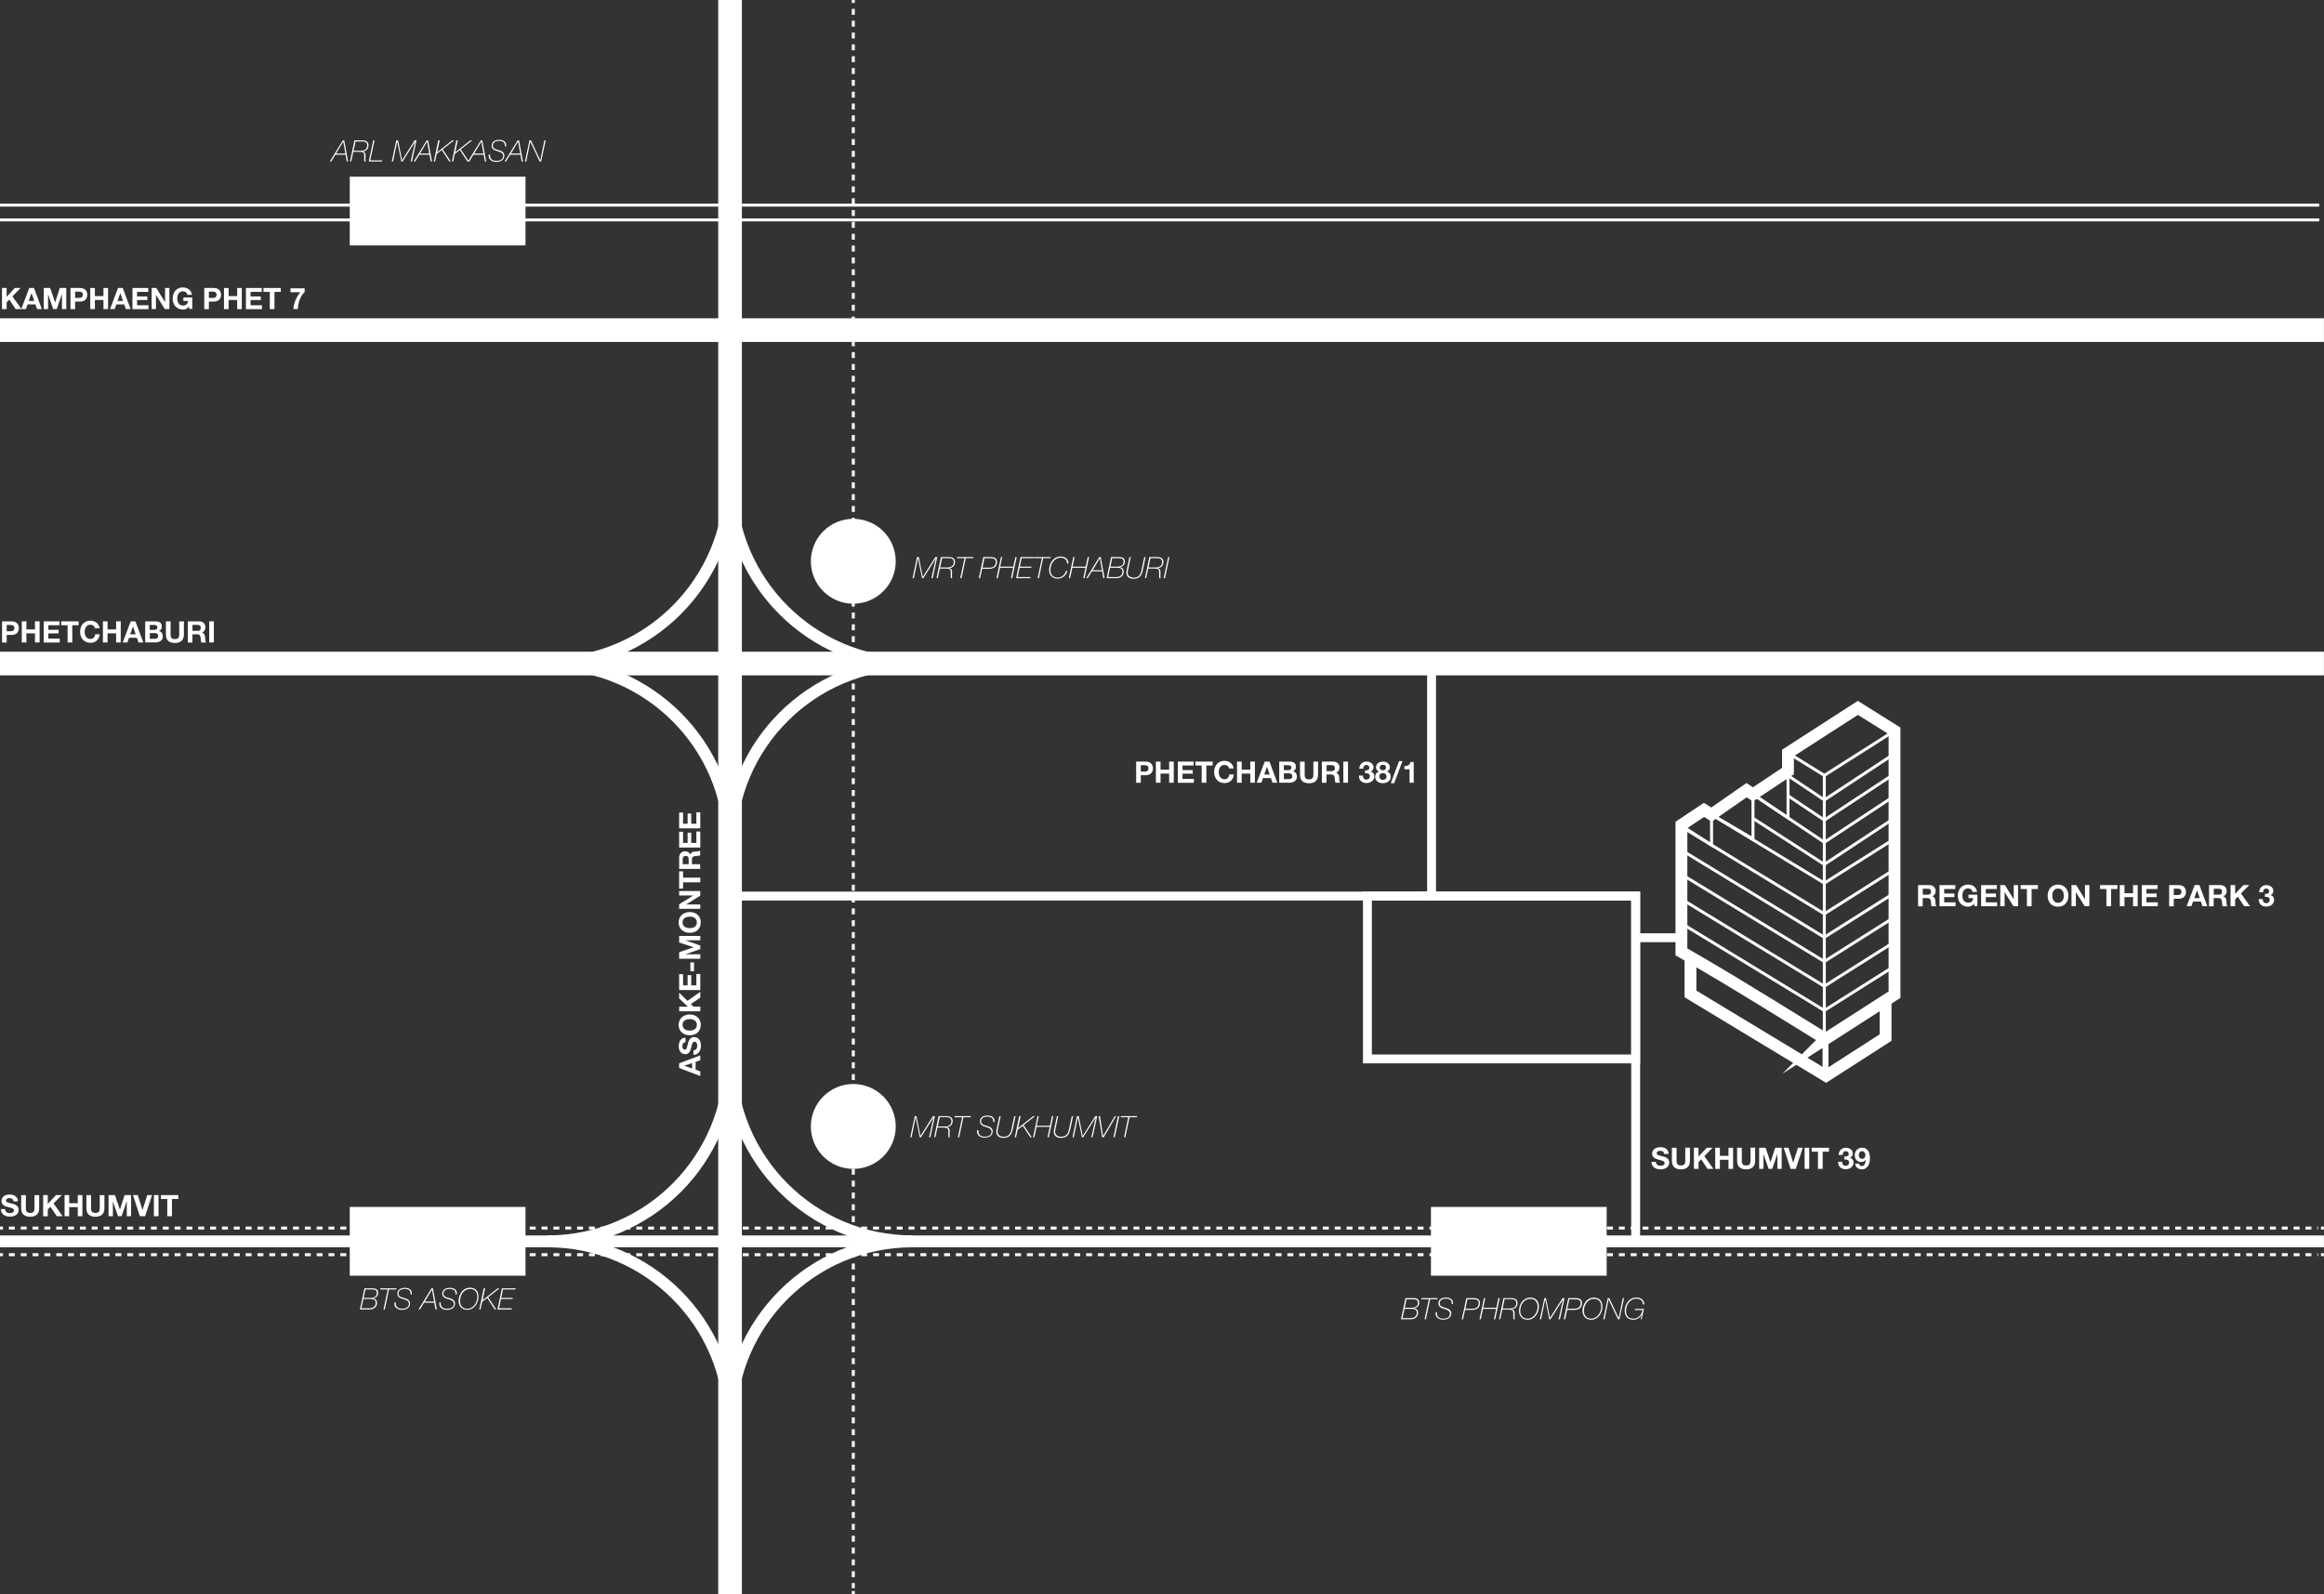 <?xml version="1.0" encoding="UTF-8"?>
<svg xmlns="http://www.w3.org/2000/svg" id="TEXT" viewBox="0 0 392.63 269.35">
  <rect x="0" y="0" width="392.63" height="269.35" fill="#333333" stroke="none"/>
  <defs>
    <style>.cls-1{fill:#fff;}.cls-2,.cls-3,.cls-4,.cls-5,.cls-6,.cls-7,.cls-8{fill:none;stroke:#fff;stroke-miterlimit:10;}.cls-3{stroke-width:2px;}.cls-4{stroke-dasharray:0 0 1 1;}.cls-4,.cls-5,.cls-7{stroke-width:.5px;}.cls-6{stroke-width:1.5px;}.cls-7{stroke-dasharray:0 0 1 1;}.cls-8{stroke-width:4px;}</style>
  </defs>
  <line class="cls-8" x1="123.34" x2="123.34" y2="269.35"></line>
  <polyline class="cls-6" points="123.34 151.41 241.86 151.41 241.86 138.41 241.86 112.12"></polyline>
  <line class="cls-8" x1="0" y1="112.12" x2="392.62" y2="112.12"></line>
  <line class="cls-3" x1="0" y1="209.76" x2="392.62" y2="209.76"></line>
  <line class="cls-8" x1="0" y1="55.78" x2="392.62" y2="55.78"></line>
  <polyline class="cls-6" points="240 151.41 276.34 151.41 276.34 209.76"></polyline>
  <path class="cls-3" d="M123.34,142.95c0-17.03,13.8-30.83,30.83-30.83"></path>
  <path class="cls-3" d="M123.34,142.95c0-17.03-13.8-30.83-30.83-30.83"></path>
  <path class="cls-3" d="M123.34,240.59c0-17.03,13.8-30.83,30.83-30.83"></path>
  <path class="cls-3" d="M123.34,240.59c0-17.03-13.8-30.83-30.83-30.83"></path>
  <path class="cls-3" d="M123.34,81.28c0,17.03-13.8,30.83-30.83,30.83"></path>
  <path class="cls-3" d="M123.34,81.28c0,17.03,13.8,30.83,30.83,30.83"></path>
  <path class="cls-3" d="M123.34,178.92c0,17.03-13.8,30.83-30.83,30.83"></path>
  <path class="cls-3" d="M123.34,178.92c0,17.03,13.8,30.83,30.83,30.83"></path>
  <line class="cls-6" x1="276.34" y1="158.45" x2="284.08" y2="158.45"></line>
  <rect class="cls-1" x="59.09" y="203.94" width="29.69" height="11.62"></rect>
  <rect class="cls-1" x="59.09" y="29.85" width="29.69" height="11.62"></rect>
  <rect class="cls-1" x="241.75" y="203.94" width="29.69" height="11.62"></rect>
  <line class="cls-5" x1="0" y1="37.16" x2="391.82" y2="37.16"></line>
  <g>
    <line class="cls-5" x1="144.16" x2="144.16" y2=".5"></line>
    <line class="cls-4" x1="144.16" y1="1.5" x2="144.16" y2="268.36"></line>
    <line class="cls-5" x1="144.16" y1="268.85" x2="144.16" y2="269.35"></line>
  </g>
  <line class="cls-5" x1="0" y1="34.66" x2="391.82" y2="34.66"></line>
  <g>
    <line class="cls-5" x1="0" y1="207.51" x2=".5" y2="207.51"></line>
    <line class="cls-7" x1="1.5" y1="207.51" x2="391.62" y2="207.51"></line>
    <line class="cls-5" x1="392.12" y1="207.51" x2="392.62" y2="207.51"></line>
  </g>
  <g>
    <line class="cls-5" x1="0" y1="212.01" x2=".5" y2="212.01"></line>
    <line class="cls-7" x1="1.5" y1="212.01" x2="391.62" y2="212.01"></line>
    <line class="cls-5" x1="392.12" y1="212.01" x2="392.62" y2="212.01"></line>
  </g>
  <g>
    <path class="cls-3" d="M308.41,175.56l-10.23-6.31c-9.07-5.59-14.11-8.4-14.11-8.4v-21.46l3.81-2.54,1.27,.79,5.92-4.12,1.08,.71,5.92-3.94v-3.06l11.81-7.62,6.19,3.88v44.58l-11.67,7.5Z"></path>
    <polyline class="cls-5" points="302.08 127.23 308.21 131.02 320.08 123.48"></polyline>
    <line class="cls-5" x1="308.21" y1="131.02" x2="308.21" y2="175.56"></line>
    <line class="cls-2" x1="296.16" y1="134.23" x2="302.08" y2="130.29"></line>
    <line class="cls-2" x1="289.16" y1="137.65" x2="295.08" y2="133.71"></line>
    <polyline class="cls-5" points="284.08 139.53 289.16 142.79 289.16 137.65 296.16 141.74 296.16 134.23 302.08 138.18 302.08 127.23"></polyline>
    <polyline class="cls-5" points="284.08 156.03 308.21 170.74 320.08 163.24"></polyline>
    <polyline class="cls-5" points="284.08 151.93 308.21 166.64 320.08 159.14"></polyline>
    <polyline class="cls-5" points="284.08 147.75 308.21 162.46 320.08 154.96"></polyline>
    <polyline class="cls-5" points="284.08 143.65 308.21 158.37 320.08 150.86"></polyline>
    <polyline class="cls-5" points="284.08 139.7 308.21 154.41 320.08 146.9"></polyline>
    <polyline class="cls-5" points="289.16 137.65 308.21 149.22 320.08 141.72"></polyline>
    <polyline class="cls-5" points="296.16 134.23 308.21 142.32 320.08 134.48"></polyline>
    <polyline class="cls-5" points="302.08 134.46 308.21 138.57 320.08 130.74"></polyline>
    <polyline class="cls-5" points="302.08 131.06 308.21 135.17 320.08 127.34"></polyline>
    <polyline class="cls-5" points="296.16 138.27 308.21 146.06 320.08 138.22"></polyline>
    <polyline class="cls-3" points="285.6 161.55 285.6 167.95 308.5 181.79 318.56 175.32 318.56 169.04"></polyline>
    <line class="cls-2" x1="308.41" y1="175.56" x2="308.41" y2="181.79"></line>
  </g>
  <rect class="cls-6" x="231.02" y="151.41" width="45.32" height="27.52"></rect>
  <path class="cls-1" d="M151.33,94.84c0,3.96-3.21,7.17-7.17,7.17s-7.17-3.21-7.17-7.17,3.21-7.17,7.17-7.17,7.17,3.21,7.17,7.17Z"></path>
  <path class="cls-1" d="M151.33,190.34c0,3.96-3.21,7.17-7.17,7.17s-7.17-3.21-7.17-7.17,3.21-7.17,7.17-7.17,7.17,3.21,7.17,7.17Z"></path>
  <g>
    <path class="cls-1" d="M279.76,196.32c0,.12,.02,.22,.06,.3,.04,.08,.1,.15,.17,.2,.07,.05,.15,.09,.25,.12,.09,.02,.2,.04,.3,.04,.07,0,.15,0,.23-.02,.08-.01,.15-.03,.22-.07s.13-.08,.17-.14c.05-.06,.07-.13,.07-.22,0-.1-.03-.17-.09-.23-.06-.06-.14-.11-.24-.15-.1-.04-.21-.08-.34-.11-.13-.03-.26-.06-.38-.1-.13-.03-.26-.07-.39-.12-.13-.05-.24-.11-.34-.19-.1-.08-.18-.17-.24-.28-.06-.11-.09-.25-.09-.42,0-.18,.04-.34,.12-.48,.08-.13,.18-.25,.31-.34,.13-.09,.27-.16,.43-.2,.16-.04,.32-.07,.48-.07,.19,0,.37,.02,.54,.06,.17,.04,.32,.11,.46,.2,.13,.09,.24,.21,.32,.36,.08,.14,.12,.32,.12,.53h-.76c0-.11-.03-.2-.07-.26-.04-.07-.09-.12-.15-.17-.06-.04-.14-.07-.22-.08-.08-.02-.17-.02-.27-.02-.06,0-.13,0-.19,.02-.06,.01-.12,.04-.17,.07-.05,.03-.09,.08-.13,.13-.03,.05-.05,.11-.05,.19s.01,.13,.04,.17c.03,.04,.08,.08,.16,.12,.08,.04,.19,.07,.33,.11s.32,.09,.54,.14c.04,.01,.1,.02,.17,.04,.07,.02,.14,.04,.22,.08,.08,.03,.16,.07,.23,.12,.08,.05,.15,.11,.21,.18,.07,.07,.12,.16,.16,.26,.04,.1,.06,.22,.06,.35,0,.16-.03,.31-.09,.46-.06,.14-.16,.26-.28,.36-.12,.1-.28,.18-.46,.24-.18,.06-.4,.09-.64,.09-.2,0-.39-.02-.57-.07-.19-.05-.35-.13-.49-.23-.14-.1-.25-.23-.34-.39-.09-.16-.13-.35-.12-.57h.76Z"></path>
    <path class="cls-1" d="M285.5,196.16c0,.48-.13,.84-.4,1.08-.27,.24-.64,.35-1.12,.35s-.86-.12-1.12-.35c-.26-.24-.4-.6-.4-1.08v-2.22h.79v2.22c0,.1,0,.19,.03,.29,.02,.09,.05,.18,.1,.25,.05,.07,.13,.13,.22,.17,.1,.04,.22,.06,.38,.06,.28,0,.47-.06,.58-.19,.11-.12,.16-.32,.16-.59v-2.22h.79v2.22Z"></path>
    <path class="cls-1" d="M286.17,193.94h.78v1.48l1.4-1.48h.98l-1.39,1.41,1.53,2.16h-.99l-1.07-1.61-.45,.46v1.15h-.78v-3.57Z"></path>
    <path class="cls-1" d="M289.78,193.94h.79v1.37h1.45v-1.37h.78v3.57h-.78v-1.54h-1.45v1.54h-.79v-3.57Z"></path>
    <path class="cls-1" d="M296.52,196.16c0,.48-.13,.84-.4,1.08-.27,.24-.64,.35-1.12,.35s-.86-.12-1.12-.35c-.26-.24-.4-.6-.4-1.08v-2.22h.79v2.22c0,.1,0,.19,.03,.29,.02,.09,.05,.18,.1,.25,.05,.07,.13,.13,.22,.17,.1,.04,.22,.06,.38,.06,.28,0,.47-.06,.58-.19,.11-.12,.16-.32,.16-.59v-2.22h.79v2.22Z"></path>
    <path class="cls-1" d="M297.19,193.94h1.1l.83,2.45h0l.79-2.45h1.1v3.57h-.73v-2.53h0l-.87,2.53h-.61l-.87-2.51h0v2.51h-.73v-3.57Z"></path>
    <path class="cls-1" d="M303.39,197.51h-.88l-1.16-3.57h.81l.79,2.51h.01l.8-2.51h.81l-1.18,3.57Z"></path>
    <path class="cls-1" d="M304.88,193.94h.78v3.57h-.78v-3.57Z"></path>
    <path class="cls-1" d="M307.14,194.6h-1.07v-.66h2.93v.66h-1.07v2.91h-.79v-2.91Z"></path>
    <path class="cls-1" d="M311.59,195.42c.08,0,.16,0,.25,0,.09,0,.17-.03,.24-.06,.08-.03,.14-.08,.19-.14,.05-.06,.07-.14,.07-.24,0-.15-.05-.26-.15-.34-.1-.08-.21-.12-.34-.12-.18,0-.32,.06-.41,.18-.09,.12-.14,.27-.13,.45h-.68c0-.18,.04-.34,.1-.49,.06-.15,.14-.28,.25-.38,.1-.11,.23-.19,.38-.25,.15-.06,.31-.09,.49-.09,.14,0,.28,.02,.42,.06,.14,.04,.27,.1,.38,.19,.11,.08,.2,.19,.27,.3,.07,.12,.1,.26,.1,.41,0,.17-.04,.32-.12,.45-.08,.13-.21,.22-.37,.27h0c.19,.05,.34,.15,.46,.29,.11,.15,.16,.32,.16,.51,0,.18-.04,.35-.11,.49-.07,.14-.17,.26-.29,.36-.12,.1-.26,.17-.42,.22-.16,.05-.32,.08-.49,.08-.2,0-.38-.03-.54-.08-.16-.06-.3-.14-.41-.25-.11-.11-.2-.24-.26-.4-.06-.16-.09-.34-.09-.54h.67c0,.1,.02,.19,.04,.27,.03,.08,.07,.16,.11,.22,.05,.06,.11,.11,.19,.15,.08,.04,.16,.05,.27,.05,.16,0,.29-.05,.41-.15,.11-.1,.16-.23,.16-.4,0-.13-.03-.24-.08-.31-.05-.07-.12-.12-.2-.15-.08-.03-.17-.05-.26-.05-.1,0-.19,0-.27,0v-.5Z"></path>
    <path class="cls-1" d="M314.07,196.61c.02,.12,.08,.22,.16,.3,.08,.09,.19,.13,.31,.13s.24-.04,.32-.11c.08-.07,.15-.17,.2-.28,.05-.11,.09-.22,.11-.35,.02-.12,.04-.23,.04-.33h0c-.1,.13-.21,.23-.34,.29-.13,.06-.28,.09-.45,.09-.15,0-.3-.03-.44-.1-.14-.06-.27-.15-.37-.26-.09-.11-.16-.23-.2-.37-.04-.14-.06-.28-.06-.42,0-.18,.03-.35,.09-.5,.06-.15,.14-.29,.25-.4,.11-.12,.24-.21,.39-.27,.15-.07,.32-.1,.5-.1,.26,0,.48,.05,.65,.16,.17,.1,.31,.24,.42,.42,.1,.17,.17,.37,.21,.58,.04,.22,.06,.44,.06,.66s-.02,.43-.08,.65c-.05,.22-.13,.42-.24,.59-.11,.18-.25,.32-.42,.43-.17,.11-.39,.17-.64,.17-.3,0-.56-.08-.76-.25-.21-.17-.33-.41-.37-.72h.67Zm.76-.84c.07-.04,.13-.08,.18-.14,.05-.06,.08-.13,.1-.21,.02-.08,.04-.16,.04-.25,0-.08-.01-.16-.04-.24-.02-.08-.06-.15-.11-.21-.05-.06-.11-.11-.18-.15-.07-.04-.15-.05-.24-.05s-.16,.02-.23,.05c-.07,.04-.12,.08-.17,.15-.05,.06-.08,.13-.11,.21-.02,.08-.04,.15-.04,.23s.01,.16,.03,.24c.02,.08,.05,.15,.1,.21,.04,.06,.1,.11,.17,.15,.07,.04,.15,.06,.24,.06s.18-.02,.25-.05Z"></path>
  </g>
  <g>
    <path class="cls-1" d="M324.06,149.56h1.92c.16,0,.3,.03,.43,.08,.13,.05,.24,.12,.33,.21,.09,.09,.16,.19,.21,.32,.05,.12,.07,.25,.07,.38,0,.21-.04,.39-.13,.54-.09,.15-.23,.27-.43,.35h0c.1,.04,.18,.08,.24,.13,.06,.06,.12,.12,.15,.2,.04,.08,.07,.16,.09,.25,.02,.09,.03,.18,.04,.27,0,.06,0,.12,0,.2,0,.08,0,.15,.02,.23,0,.08,.02,.15,.04,.23,.02,.07,.04,.13,.08,.19h-.79c-.02-.06-.04-.12-.05-.19-.01-.07-.02-.14-.03-.21,0-.08-.02-.15-.02-.23,0-.08-.01-.15-.02-.22-.03-.19-.08-.32-.17-.41-.09-.09-.23-.13-.42-.13h-.79v1.4h-.78v-3.57Zm.78,1.62h.86c.18,0,.31-.04,.4-.12,.09-.08,.14-.21,.14-.39s-.04-.3-.14-.38c-.09-.08-.23-.12-.4-.12h-.86v1.01Z"></path>
    <path class="cls-1" d="M327.67,149.56h2.67v.66h-1.88v.76h1.73v.61h-1.73v.88h1.92v.66h-2.71v-3.57Z"></path>
    <path class="cls-1" d="M333.49,152.72c-.14,.18-.29,.31-.46,.38-.17,.07-.34,.11-.52,.11-.28,0-.52-.05-.74-.14-.22-.1-.4-.23-.55-.39-.15-.17-.26-.36-.34-.59s-.12-.47-.12-.73,.04-.51,.12-.74c.08-.23,.2-.43,.34-.6,.15-.17,.33-.3,.55-.4,.22-.1,.46-.15,.74-.15,.18,0,.36,.03,.53,.08,.17,.05,.33,.13,.46,.24,.14,.11,.25,.24,.34,.39,.09,.16,.15,.34,.17,.54h-.75c-.05-.2-.14-.35-.27-.45s-.29-.15-.48-.15c-.18,0-.33,.04-.45,.1-.12,.07-.22,.16-.3,.27-.08,.12-.13,.25-.17,.39-.03,.15-.05,.3-.05,.46s.02,.3,.05,.44c.04,.14,.09,.27,.17,.38,.08,.11,.18,.2,.3,.27,.12,.07,.27,.1,.45,.1,.26,0,.46-.06,.6-.2,.14-.13,.23-.32,.25-.57h-.79v-.58h1.5v1.93h-.5l-.08-.41Z"></path>
    <path class="cls-1" d="M334.7,149.56h2.67v.66h-1.88v.76h1.73v.61h-1.73v.88h1.92v.66h-2.71v-3.57Z"></path>
    <path class="cls-1" d="M337.94,149.56h.78l1.49,2.39h0v-2.39h.73v3.57h-.78l-1.49-2.39h0v2.39h-.73v-3.57Z"></path>
    <path class="cls-1" d="M342.44,150.22h-1.07v-.66h2.93v.66h-1.07v2.91h-.79v-2.91Z"></path>
    <path class="cls-1" d="M346.06,150.62c.08-.23,.19-.43,.34-.6,.15-.17,.33-.3,.55-.4,.22-.1,.46-.15,.74-.15s.52,.05,.74,.15c.22,.1,.4,.23,.55,.4,.15,.17,.27,.37,.35,.6,.08,.23,.12,.48,.12,.74s-.04,.5-.12,.73-.2,.42-.35,.59c-.15,.17-.33,.3-.55,.39-.22,.1-.46,.14-.74,.14s-.52-.05-.74-.14-.4-.23-.55-.39c-.15-.17-.26-.36-.34-.59s-.12-.47-.12-.73,.04-.51,.12-.74Zm.72,1.18c.04,.14,.09,.27,.17,.38,.08,.11,.18,.2,.3,.27,.12,.07,.27,.1,.45,.1s.33-.03,.45-.1c.12-.07,.22-.16,.3-.27,.08-.11,.13-.24,.17-.38,.04-.14,.05-.29,.05-.44,0-.16-.02-.31-.05-.46-.03-.15-.09-.28-.17-.39-.08-.11-.18-.21-.3-.27-.12-.07-.27-.1-.45-.1s-.33,.04-.45,.1c-.12,.07-.22,.16-.3,.27-.08,.12-.13,.25-.17,.39-.04,.15-.05,.3-.05,.46s.02,.3,.05,.44Z"></path>
    <path class="cls-1" d="M349.98,149.56h.78l1.49,2.39h0v-2.39h.74v3.57h-.79l-1.49-2.39h0v2.39h-.74v-3.57Z"></path>
    <path class="cls-1" d="M355.87,150.22h-1.07v-.66h2.93v.66h-1.07v2.91h-.79v-2.91Z"></path>
    <path class="cls-1" d="M358.13,149.56h.79v1.37h1.45v-1.37h.78v3.57h-.78v-1.54h-1.45v1.54h-.79v-3.57Z"></path>
    <path class="cls-1" d="M361.84,149.56h2.67v.66h-1.88v.76h1.73v.61h-1.73v.88h1.92v.66h-2.71v-3.57Z"></path>
    <path class="cls-1" d="M366.47,149.56h1.61c.22,0,.41,.03,.57,.1,.16,.06,.28,.15,.38,.26,.1,.11,.17,.23,.21,.37,.04,.14,.07,.28,.07,.42s-.02,.29-.07,.43-.12,.26-.21,.37c-.1,.11-.23,.19-.38,.26-.16,.07-.35,.1-.57,.1h-.83v1.28h-.78v-3.57Zm.78,1.68h.61c.09,0,.18,0,.26-.02,.08-.01,.16-.04,.22-.08,.06-.04,.11-.09,.15-.16s.06-.16,.06-.28-.02-.2-.06-.28c-.04-.07-.09-.12-.15-.16-.06-.04-.14-.06-.22-.08-.08-.01-.17-.02-.26-.02h-.61v1.07Z"></path>
    <path class="cls-1" d="M370.78,149.56h.8l1.34,3.57h-.82l-.27-.79h-1.33l-.28,.79h-.8l1.36-3.57Zm-.07,2.19h.92l-.45-1.31h0l-.46,1.31Z"></path>
    <path class="cls-1" d="M373.23,149.56h1.92c.16,0,.3,.03,.43,.08,.13,.05,.24,.12,.33,.21,.09,.09,.16,.19,.21,.32,.05,.12,.07,.25,.07,.38,0,.21-.04,.39-.13,.54-.09,.15-.23,.27-.43,.35h0c.1,.04,.18,.08,.24,.13,.06,.06,.11,.12,.15,.2,.04,.08,.07,.16,.09,.25,.02,.09,.03,.18,.04,.27,0,.06,0,.12,0,.2,0,.08,0,.15,.02,.23,0,.08,.02,.15,.04,.23,.02,.07,.05,.13,.08,.19h-.79c-.02-.06-.04-.12-.05-.19-.01-.07-.02-.14-.03-.21,0-.08-.02-.15-.02-.23s-.01-.15-.02-.22c-.03-.19-.08-.32-.17-.41-.09-.09-.23-.13-.43-.13h-.79v1.4h-.78v-3.57Zm.78,1.62h.86c.18,0,.31-.04,.4-.12,.09-.08,.14-.21,.14-.39s-.04-.3-.14-.38c-.09-.08-.23-.12-.4-.12h-.86v1.01Z"></path>
    <path class="cls-1" d="M376.84,149.56h.78v1.48l1.4-1.48h.98l-1.4,1.41,1.53,2.16h-.99l-1.07-1.61-.45,.45v1.15h-.78v-3.57Z"></path>
    <path class="cls-1" d="M382.63,151.04c.08,0,.16,0,.24,0,.09,0,.17-.03,.24-.06,.08-.03,.14-.08,.19-.14,.05-.06,.07-.14,.07-.24,0-.15-.05-.26-.15-.34-.1-.08-.21-.12-.34-.12-.18,0-.32,.06-.41,.18-.09,.12-.14,.27-.13,.45h-.67c0-.18,.04-.34,.1-.49s.14-.28,.25-.38c.11-.11,.23-.19,.38-.25,.15-.06,.31-.09,.49-.09,.14,0,.28,.02,.42,.06,.14,.04,.27,.1,.38,.19,.11,.08,.2,.19,.27,.3,.07,.12,.11,.26,.11,.41,0,.17-.04,.32-.12,.45-.08,.13-.2,.22-.37,.27h0c.19,.05,.34,.15,.46,.29,.11,.15,.16,.32,.16,.51,0,.18-.04,.35-.11,.49s-.17,.26-.29,.36c-.12,.1-.26,.17-.42,.22-.16,.05-.32,.08-.49,.08-.2,0-.38-.03-.54-.08-.16-.06-.3-.14-.41-.25-.11-.11-.2-.24-.26-.4-.06-.16-.09-.34-.09-.54h.68c0,.1,.02,.19,.04,.27,.03,.08,.06,.16,.11,.22,.05,.06,.11,.11,.19,.15s.16,.05,.27,.05c.16,0,.29-.05,.41-.15,.11-.1,.17-.23,.17-.4,0-.13-.03-.24-.08-.31-.05-.07-.12-.12-.2-.15-.08-.03-.17-.05-.26-.05-.09,0-.19,0-.27,0v-.5Z"></path>
  </g>
  <g>
    <path class="cls-1" d="M.88,204.32c0,.12,.02,.22,.06,.31,.04,.08,.1,.15,.17,.2,.07,.05,.15,.09,.25,.12,.09,.03,.2,.04,.3,.04,.07,0,.15,0,.23-.02,.08-.01,.15-.03,.23-.07,.07-.03,.13-.08,.17-.14,.05-.06,.07-.13,.07-.22,0-.1-.03-.17-.09-.24-.06-.06-.14-.11-.24-.15-.1-.04-.21-.08-.34-.1-.13-.03-.25-.06-.38-.1-.13-.03-.26-.07-.39-.12-.13-.05-.24-.11-.34-.19-.1-.08-.18-.17-.24-.29-.06-.11-.09-.25-.09-.42,0-.18,.04-.34,.12-.48,.08-.13,.18-.25,.31-.34,.13-.09,.27-.16,.43-.2,.16-.04,.32-.06,.48-.06,.19,0,.37,.02,.54,.06,.17,.04,.32,.11,.46,.2,.13,.09,.24,.21,.32,.36,.08,.15,.12,.32,.12,.53h-.76c0-.11-.03-.2-.07-.27-.04-.07-.09-.12-.15-.17-.06-.04-.14-.07-.22-.08s-.17-.03-.27-.03c-.06,0-.13,0-.19,.02-.06,.01-.12,.04-.17,.07-.05,.03-.09,.08-.13,.13-.03,.05-.05,.11-.05,.19s.01,.13,.04,.17c.03,.04,.08,.08,.16,.12,.08,.04,.19,.07,.33,.11,.14,.04,.32,.09,.54,.14,.04,0,.1,.02,.17,.04,.07,.02,.14,.04,.22,.07,.08,.03,.16,.07,.23,.12,.08,.05,.15,.11,.22,.19,.06,.07,.12,.16,.16,.26,.04,.1,.06,.22,.06,.35,0,.16-.03,.32-.1,.46-.06,.14-.16,.26-.28,.36s-.28,.18-.46,.24c-.18,.06-.4,.09-.64,.09-.2,0-.39-.03-.57-.08-.19-.05-.35-.13-.49-.23-.14-.1-.25-.24-.34-.4-.08-.16-.13-.35-.12-.57H.88Z"></path>
    <path class="cls-1" d="M6.62,204.16c0,.48-.13,.84-.4,1.08-.27,.24-.64,.36-1.12,.36s-.86-.12-1.12-.35c-.27-.23-.4-.6-.4-1.08v-2.22h.79v2.22c0,.1,0,.19,.02,.29,.02,.09,.05,.18,.1,.25,.05,.07,.13,.13,.22,.17,.1,.04,.22,.07,.38,.07,.28,0,.47-.06,.58-.19,.11-.12,.16-.32,.16-.59v-2.22h.79v2.22Z"></path>
    <path class="cls-1" d="M7.29,201.94h.78v1.48l1.39-1.48h.98l-1.39,1.41,1.53,2.16h-.99l-1.07-1.6-.45,.46v1.15h-.78v-3.57Z"></path>
    <path class="cls-1" d="M10.91,201.94h.78v1.37h1.45v-1.37h.78v3.57h-.78v-1.54h-1.45v1.54h-.78v-3.57Z"></path>
    <path class="cls-1" d="M17.64,204.16c0,.48-.13,.84-.4,1.08-.27,.24-.64,.36-1.12,.36s-.86-.12-1.12-.35c-.27-.23-.4-.6-.4-1.08v-2.22h.79v2.22c0,.1,0,.19,.02,.29,.02,.09,.05,.18,.1,.25,.05,.07,.13,.13,.22,.17,.1,.04,.22,.07,.38,.07,.28,0,.47-.06,.58-.19,.11-.12,.16-.32,.16-.59v-2.22h.79v2.22Z"></path>
    <path class="cls-1" d="M18.32,201.94h1.1l.84,2.45h0l.79-2.45h1.1v3.57h-.73v-2.53h-.01l-.87,2.53h-.6l-.87-2.5h0v2.5h-.73v-3.57Z"></path>
    <path class="cls-1" d="M24.51,205.51h-.88l-1.16-3.57h.81l.79,2.51h.01l.8-2.51h.81l-1.18,3.57Z"></path>
    <path class="cls-1" d="M26,201.94h.78v3.57h-.78v-3.57Z"></path>
    <path class="cls-1" d="M28.26,202.6h-1.07v-.66h2.93v.66h-1.07v2.91h-.79v-2.91Z"></path>
  </g>
  <g>
    <path class="cls-1" d="M114.74,180.47v-.8l3.57-1.34v.82l-.79,.27v1.33l.79,.28v.79l-3.57-1.36Zm2.19,.08v-.92l-1.31,.45h0l1.31,.48Z"></path>
    <path class="cls-1" d="M117.12,177.49c.12,0,.22-.02,.31-.06,.08-.04,.15-.1,.2-.17,.05-.07,.09-.15,.12-.25,.02-.09,.04-.2,.04-.3,0-.07,0-.15-.02-.23-.01-.08-.03-.15-.07-.22s-.08-.13-.14-.17c-.06-.05-.13-.07-.22-.07-.1,0-.17,.03-.23,.09-.06,.06-.11,.14-.15,.24s-.08,.21-.1,.34c-.03,.13-.06,.26-.1,.38-.03,.13-.07,.26-.12,.39-.05,.13-.11,.24-.19,.34-.08,.1-.17,.18-.28,.24-.11,.06-.25,.09-.42,.09-.18,0-.34-.04-.48-.12-.13-.08-.25-.18-.34-.31-.09-.13-.16-.27-.2-.43-.04-.16-.06-.32-.06-.48,0-.19,.02-.37,.06-.54,.04-.17,.11-.32,.2-.46,.09-.13,.21-.24,.36-.32s.32-.12,.53-.12v.76c-.11,0-.2,.03-.27,.07-.07,.04-.12,.09-.16,.15-.04,.06-.07,.14-.08,.22-.02,.08-.02,.17-.02,.27,0,.06,0,.13,.02,.19,.01,.06,.04,.12,.07,.17,.03,.05,.08,.09,.13,.13,.05,.03,.11,.05,.19,.05s.13-.01,.17-.04c.04-.03,.08-.08,.12-.16,.04-.08,.07-.19,.11-.33,.04-.14,.09-.32,.14-.54,.01-.04,.02-.1,.04-.17,.02-.07,.04-.14,.08-.22,.03-.08,.07-.16,.12-.23,.05-.08,.11-.15,.18-.21,.07-.07,.16-.12,.26-.16,.1-.04,.22-.06,.35-.06,.16,0,.31,.03,.46,.09,.14,.06,.26,.16,.36,.28,.1,.12,.18,.28,.24,.46,.06,.18,.09,.4,.09,.64,0,.2-.02,.39-.08,.57-.05,.19-.13,.35-.23,.49-.1,.14-.23,.25-.39,.34-.16,.09-.35,.13-.57,.12v-.76Z"></path>
    <path class="cls-1" d="M115.8,174.81c-.23-.08-.43-.19-.6-.34-.17-.15-.3-.33-.4-.55-.1-.22-.15-.46-.15-.74s.05-.52,.15-.74c.1-.22,.23-.4,.4-.55,.17-.15,.37-.27,.6-.35,.23-.08,.48-.12,.74-.12s.5,.04,.73,.12c.23,.08,.42,.2,.59,.35,.17,.15,.3,.33,.39,.55,.1,.22,.14,.46,.14,.74s-.05,.52-.14,.74c-.1,.22-.23,.4-.39,.55-.17,.15-.36,.26-.59,.34-.23,.08-.47,.12-.73,.12s-.51-.04-.74-.12Zm1.18-.72c.14-.04,.27-.09,.38-.17,.11-.08,.2-.18,.27-.3,.07-.12,.1-.27,.1-.45s-.03-.33-.1-.45c-.07-.12-.16-.22-.27-.3-.11-.08-.24-.13-.38-.17-.14-.04-.29-.05-.44-.05s-.31,.02-.46,.05c-.15,.03-.28,.09-.39,.17-.11,.08-.21,.18-.27,.3-.07,.12-.1,.27-.1,.45s.03,.33,.1,.45c.07,.12,.16,.22,.27,.3,.12,.08,.25,.13,.39,.17,.15,.04,.3,.05,.46,.05s.3-.02,.44-.05Z"></path>
    <path class="cls-1" d="M114.74,170.89v-.78h1.48l-1.48-1.4v-.98l1.41,1.39,2.16-1.53v.99l-1.6,1.07,.45,.45h1.15v.78h-3.57Z"></path>
    <path class="cls-1" d="M114.74,167.28v-2.67h.66v1.89h.77v-1.73h.61v1.73h.87v-1.92h.66v2.71h-3.57Z"></path>
    <path class="cls-1" d="M116.64,164.12v-1.5h.61v1.5h-.61Z"></path>
    <path class="cls-1" d="M114.74,162v-1.1l2.45-.84h0l-2.45-.8v-1.11h3.57v.73h-2.53l2.53,.89v.6l-2.5,.88h2.5v.75h-3.57Z"></path>
    <path class="cls-1" d="M115.8,157.5c-.23-.08-.43-.19-.6-.34-.17-.15-.3-.33-.4-.55-.1-.22-.15-.46-.15-.74s.05-.52,.15-.74c.1-.22,.23-.4,.4-.55,.17-.15,.37-.27,.6-.35,.23-.08,.48-.12,.74-.12s.5,.04,.73,.12c.23,.08,.42,.2,.59,.35,.17,.15,.3,.33,.39,.55,.1,.22,.14,.46,.14,.74s-.05,.52-.14,.74c-.1,.22-.23,.4-.39,.55-.17,.15-.36,.26-.59,.34-.23,.08-.47,.12-.73,.12s-.51-.04-.74-.12Zm1.18-.72c.14-.04,.27-.09,.38-.17,.11-.08,.2-.18,.27-.3,.07-.12,.1-.27,.1-.45s-.03-.33-.1-.45c-.07-.12-.16-.22-.27-.3-.11-.08-.24-.13-.38-.17-.14-.04-.29-.05-.44-.05s-.31,.02-.46,.05c-.15,.03-.28,.09-.39,.17-.11,.08-.21,.18-.27,.3-.07,.12-.1,.27-.1,.45s.03,.33,.1,.45c.07,.12,.16,.22,.27,.3,.12,.08,.25,.13,.39,.17,.15,.04,.3,.05,.46,.05s.3-.02,.44-.05Z"></path>
    <path class="cls-1" d="M114.74,153.58v-.78l2.39-1.49h-2.39v-.75h3.57v.78l-2.39,1.49h2.39v.74h-3.57Z"></path>
    <path class="cls-1" d="M115.4,149.08v1.07h-.66v-2.92h.66v1.07h2.91v.79h-2.91Z"></path>
    <path class="cls-1" d="M114.74,146.82v-1.93c0-.16,.03-.3,.08-.43,.05-.13,.12-.24,.21-.33,.09-.09,.19-.16,.31-.21,.12-.05,.25-.07,.38-.07,.21,0,.39,.04,.54,.13,.15,.09,.27,.23,.35,.43h0c.03-.1,.07-.18,.12-.24,.06-.06,.12-.11,.2-.16,.08-.04,.16-.07,.25-.09,.09-.02,.18-.03,.27-.04,.06,0,.12,0,.2,0,.08,0,.15,0,.23-.02,.08,0,.15-.02,.23-.04,.07-.02,.14-.05,.18-.08v.79c-.06,.02-.12,.04-.19,.05-.07,.01-.14,.02-.21,.03-.08,0-.15,.01-.23,.02-.08,0-.15,.01-.22,.02-.19,.03-.32,.08-.41,.17-.09,.09-.13,.23-.13,.42v.79h1.39v.79h-3.57Zm1.61-.79v-.86c0-.18-.04-.31-.12-.4-.08-.09-.21-.14-.39-.14s-.3,.05-.38,.14c-.08,.09-.12,.23-.12,.4v.86h1Z"></path>
    <path class="cls-1" d="M114.74,143.21v-2.67h.66v1.89h.77v-1.73h.61v1.73h.87v-1.93h.66v2.71h-3.57Z"></path>
    <path class="cls-1" d="M114.74,139.97v-2.67h.66v1.89h.77v-1.73h.61v1.73h.87v-1.93h.66v2.71h-3.57Z"></path>
  </g>
  <g>
    <path class="cls-1" d="M57.92,23.72h.23l.66,3.57h-.22l-.2-1.15h-1.73l-.69,1.15h-.25l2.2-3.57Zm-1.14,2.23h1.57l-.36-2.02-1.21,2.02Z"></path>
    <path class="cls-1" d="M59.9,23.72h1.32c.14,0,.27,.01,.39,.04,.12,.03,.24,.07,.33,.13,.1,.06,.17,.15,.23,.26,.06,.11,.09,.25,.09,.42,0,.15-.03,.28-.08,.41-.05,.12-.12,.23-.21,.32-.09,.09-.19,.16-.32,.21-.12,.05-.26,.08-.4,.08h0c.34,.07,.51,.27,.51,.62,0,.12,0,.25-.01,.38,0,.13-.01,.25-.01,.35,0,.06,0,.12,.01,.18,0,.06,.02,.12,.04,.17h-.22s-.03-.1-.04-.16c0-.06,0-.13,0-.2,0-.06,0-.12,0-.17,0-.05,0-.11,0-.16,0-.06,0-.11,0-.18,0-.06,0-.13,0-.21,0-.12-.02-.22-.06-.29-.04-.07-.1-.13-.17-.17-.08-.04-.17-.06-.27-.07-.11-.01-.23-.02-.36-.02h-.98l-.35,1.62h-.21l.75-3.57Zm-.15,1.75h1.29c.14,0,.27-.02,.39-.06,.12-.04,.23-.09,.32-.17,.09-.07,.16-.16,.21-.27,.05-.11,.08-.23,.08-.37,0-.15-.02-.27-.06-.36-.04-.09-.1-.16-.19-.21-.08-.05-.18-.09-.29-.1-.11-.02-.24-.03-.38-.03h-1.05l-.33,1.56Z"></path>
    <path class="cls-1" d="M63.06,23.72h.22l-.73,3.38h2.02l-.04,.19h-2.23l.76-3.57Z"></path>
    <path class="cls-1" d="M66.95,23.72h.3l.67,3.34h.01l2.11-3.34h.33l-.77,3.57h-.22l.75-3.35h0l-2.12,3.35h-.21l-.69-3.35h-.01l-.69,3.35h-.22l.76-3.57Z"></path>
    <path class="cls-1" d="M72.09,23.72h.23l.67,3.57h-.22l-.21-1.15h-1.73l-.69,1.15h-.25l2.2-3.57Zm-1.14,2.23h1.57l-.36-2.02-1.21,2.02Z"></path>
    <path class="cls-1" d="M74.06,23.72h.22l-.42,2h.01l2.53-2h.31l-1.92,1.51,1.37,2.06h-.25l-1.28-1.94-.85,.66-.27,1.27h-.22l.75-3.57Z"></path>
    <path class="cls-1" d="M77.12,23.72h.22l-.42,2h.01l2.53-2h.31l-1.92,1.51,1.37,2.06h-.25l-1.28-1.94-.85,.66-.27,1.27h-.22l.75-3.57Z"></path>
    <path class="cls-1" d="M81.25,23.72h.23l.66,3.57h-.22l-.21-1.15h-1.73l-.69,1.15h-.25l2.2-3.57Zm-1.14,2.23h1.57l-.36-2.02-1.21,2.02Z"></path>
    <path class="cls-1" d="M82.8,26.12s0,.06,0,.1v.11c0,.11,.02,.22,.06,.32,.04,.1,.1,.19,.19,.27,.08,.08,.19,.14,.33,.19,.13,.05,.3,.07,.49,.07,.16,0,.3-.02,.44-.05,.14-.03,.26-.08,.36-.15,.1-.07,.19-.15,.25-.26,.06-.11,.09-.24,.09-.39,0-.13-.03-.24-.1-.32-.06-.09-.15-.16-.24-.22-.1-.06-.2-.11-.31-.15-.11-.04-.22-.07-.32-.1-.11-.03-.23-.07-.34-.11-.12-.04-.22-.1-.32-.17-.09-.07-.17-.16-.23-.26-.06-.1-.09-.24-.09-.4s.04-.3,.1-.42,.16-.22,.28-.31c.12-.08,.26-.14,.41-.18,.16-.04,.32-.06,.48-.06s.31,.02,.46,.05c.14,.04,.27,.09,.38,.17,.11,.08,.19,.17,.26,.28,.06,.11,.09,.24,.09,.4,0,.03,0,.06,0,.09,0,.03,0,.07-.01,.11h-.22c0-.05,.01-.09,.01-.11,0-.02,0-.05,0-.08,0-.13-.03-.24-.08-.33-.05-.09-.12-.17-.22-.23-.09-.06-.19-.1-.31-.13-.12-.03-.24-.04-.37-.04s-.24,.01-.37,.04c-.12,.03-.24,.07-.34,.13-.1,.06-.18,.14-.25,.24-.06,.1-.1,.22-.1,.36s.03,.25,.08,.33c.06,.09,.13,.16,.22,.21,.09,.06,.2,.11,.31,.14s.24,.07,.36,.11c.12,.04,.24,.08,.36,.12,.12,.04,.22,.1,.31,.17,.09,.07,.17,.16,.22,.26,.06,.1,.09,.23,.09,.38,0,.17-.04,.32-.11,.46-.07,.13-.17,.24-.29,.33-.12,.09-.27,.16-.44,.2-.17,.04-.35,.07-.54,.07-.17,0-.34-.02-.49-.07-.15-.04-.29-.11-.4-.2-.12-.09-.21-.19-.28-.31-.07-.12-.1-.27-.1-.43,0-.04,0-.08,0-.12,0-.04,0-.08,0-.12h.22Z"></path>
    <path class="cls-1" d="M87.46,23.72h.23l.66,3.57h-.22l-.21-1.15h-1.73l-.69,1.15h-.25l2.2-3.57Zm-1.14,2.23h1.57l-.36-2.02-1.21,2.02Z"></path>
    <path class="cls-1" d="M89.45,23.72h.26l1.56,3.35h.01l.69-3.35h.22l-.77,3.57h-.25l-1.58-3.35h0l-.68,3.35h-.22l.76-3.57Z"></path>
  </g>
  <g>
    <path class="cls-1" d="M154.93,94.13h.3l.67,3.34h.01l2.11-3.34h.33l-.77,3.57h-.22l.75-3.35h0l-2.12,3.35h-.21l-.69-3.35h-.01l-.69,3.35h-.22l.76-3.57Z"></path>
    <path class="cls-1" d="M158.99,94.13h1.32c.14,0,.27,.01,.39,.04,.12,.03,.24,.07,.33,.13,.1,.06,.17,.15,.23,.26,.06,.11,.09,.25,.09,.42,0,.15-.03,.28-.08,.41s-.12,.23-.21,.32c-.09,.09-.19,.16-.32,.21-.12,.05-.26,.08-.4,.08h0c.34,.07,.51,.27,.51,.62,0,.12,0,.25-.01,.38,0,.13-.01,.25-.01,.35,0,.06,0,.12,.01,.18,0,.06,.02,.12,.04,.17h-.22s-.03-.1-.04-.16c0-.06,0-.13,0-.2,0-.06,0-.12,0-.17,0-.05,0-.11,0-.16,0-.06,0-.11,0-.18,0-.06,0-.13,0-.21,0-.12-.02-.22-.06-.29-.04-.07-.1-.13-.17-.17-.08-.04-.17-.06-.27-.07-.11-.01-.23-.02-.36-.02h-.98l-.35,1.62h-.21l.75-3.57Zm-.15,1.75h1.29c.14,0,.27-.02,.39-.06,.12-.04,.23-.09,.32-.17,.09-.07,.16-.16,.21-.27,.05-.11,.08-.23,.08-.37,0-.15-.02-.27-.06-.36-.04-.09-.1-.16-.18-.21-.08-.05-.18-.09-.29-.1-.11-.02-.24-.03-.38-.03h-1.05l-.33,1.56Z"></path>
    <path class="cls-1" d="M161.66,94.32l.04-.19h2.74l-.04,.19h-1.24l-.71,3.38h-.22l.72-3.38h-1.29Z"></path>
    <path class="cls-1" d="M165.59,97.7h-.22l.76-3.57h1.11c.17,0,.33,0,.48,.03,.15,.02,.27,.06,.38,.12,.11,.06,.19,.15,.25,.26,.06,.11,.09,.26,.09,.44,0,.2-.04,.37-.1,.51-.07,.14-.16,.26-.28,.35-.12,.09-.26,.16-.42,.2-.16,.04-.33,.07-.5,.07h-1.21l-.34,1.59Zm.38-1.78h1.25c.14,0,.27-.02,.4-.06,.12-.04,.23-.1,.32-.18,.09-.08,.16-.18,.21-.29s.08-.25,.08-.4c0-.16-.03-.28-.08-.37-.06-.09-.13-.15-.23-.2-.1-.04-.21-.07-.33-.08-.12,0-.26-.01-.4-.01h-.87l-.34,1.6Z"></path>
    <path class="cls-1" d="M169.1,94.13h.22l-.35,1.62h2.23l.35-1.62h.22l-.76,3.57h-.22l.38-1.76h-2.22l-.38,1.76h-.22l.76-3.57Z"></path>
    <path class="cls-1" d="M172.42,94.13h2.33l-.05,.19h-2.1l-.3,1.43h1.96l-.04,.19h-1.96l-.33,1.57h2.17l-.04,.19h-2.39l.75-3.57Z"></path>
    <path class="cls-1" d="M174.73,94.32l.04-.19h2.74l-.04,.19h-1.24l-.71,3.38h-.22l.72-3.38h-1.29Z"></path>
    <path class="cls-1" d="M180.29,95.23c0-.16-.03-.3-.09-.43-.06-.12-.13-.23-.23-.31-.1-.08-.22-.15-.35-.19-.13-.04-.27-.06-.43-.06-.27,0-.51,.06-.72,.18-.21,.12-.39,.28-.54,.47-.15,.19-.26,.41-.34,.66-.08,.25-.12,.49-.12,.74,0,.22,.03,.41,.09,.58s.14,.3,.25,.41c.11,.11,.24,.19,.39,.24,.15,.05,.31,.08,.5,.08,.17,0,.33-.03,.48-.09,.15-.06,.29-.14,.41-.24,.12-.1,.23-.22,.32-.36,.09-.14,.15-.29,.19-.45h.22c-.04,.19-.11,.37-.21,.53-.1,.16-.23,.3-.38,.42-.15,.12-.31,.21-.49,.27-.18,.07-.37,.1-.56,.1-.18,0-.35-.03-.52-.08-.17-.05-.33-.14-.46-.26-.14-.12-.24-.28-.33-.47-.08-.19-.12-.43-.12-.71,0-.17,.02-.34,.06-.52s.09-.35,.17-.51c.07-.16,.16-.32,.27-.46,.11-.15,.23-.27,.38-.38,.14-.11,.3-.19,.48-.26,.18-.06,.37-.09,.58-.09s.39,.03,.56,.09,.31,.14,.42,.24c.12,.1,.2,.23,.26,.38,.06,.14,.09,.31,.09,.48h-.22Z"></path>
    <path class="cls-1" d="M181.33,94.13h.22l-.35,1.62h2.22l.35-1.62h.22l-.76,3.57h-.22l.38-1.76h-2.22l-.38,1.76h-.22l.76-3.57Z"></path>
    <path class="cls-1" d="M185.73,94.13h.23l.66,3.57h-.22l-.21-1.15h-1.73l-.69,1.15h-.25l2.2-3.57Zm-1.14,2.23h1.58l-.36-2.02-1.21,2.02Z"></path>
    <path class="cls-1" d="M187.72,94.13h1.3c.15,0,.29,.01,.41,.03s.23,.06,.32,.12c.09,.06,.16,.14,.21,.24,.05,.1,.08,.23,.08,.39,0,.25-.08,.46-.23,.62-.15,.16-.36,.26-.62,.29h0c.44,.08,.66,.34,.66,.79,0,.12-.02,.25-.07,.38-.05,.13-.12,.24-.22,.35-.1,.1-.24,.19-.4,.26-.17,.07-.37,.1-.61,.1h-1.59l.76-3.57Zm-.5,3.38h1.33c.17,0,.32-.02,.46-.06,.13-.04,.25-.1,.34-.19s.16-.18,.21-.29c.05-.11,.07-.23,.07-.36,0-.24-.07-.42-.21-.52-.14-.1-.37-.15-.67-.15h-1.2l-.33,1.57Zm.37-1.76h1.2c.32,0,.57-.07,.75-.21,.19-.14,.28-.34,.28-.6,0-.14-.02-.25-.06-.33-.04-.08-.1-.14-.17-.18-.07-.04-.16-.07-.26-.08-.1-.01-.21-.02-.33-.02h-1.1l-.3,1.43Z"></path>
    <path class="cls-1" d="M193.03,96.48c-.05,.22-.11,.41-.19,.58-.08,.16-.18,.3-.3,.41-.12,.11-.27,.19-.44,.25-.17,.05-.37,.08-.61,.08-.16,0-.32-.02-.46-.06s-.27-.11-.38-.19c-.11-.08-.2-.19-.26-.33-.06-.13-.09-.29-.09-.47,0-.07,0-.16,.02-.25,.02-.09,.03-.18,.05-.25l.45-2.11h.22l-.45,2.11c-.02,.1-.04,.19-.05,.26-.01,.07-.02,.17-.02,.27,0,.15,.03,.27,.09,.38,.06,.1,.13,.19,.23,.25,.09,.06,.2,.11,.33,.15,.12,.03,.25,.05,.37,.05,.2,0,.37-.03,.51-.08,.14-.06,.27-.13,.37-.23,.1-.1,.18-.22,.25-.35,.06-.14,.11-.29,.15-.46l.5-2.34h.22l-.5,2.34Z"></path>
    <path class="cls-1" d="M194.2,94.13h1.32c.14,0,.27,.01,.39,.04,.12,.03,.24,.07,.33,.13,.1,.06,.17,.15,.23,.26,.06,.11,.09,.25,.09,.42,0,.15-.03,.28-.08,.41s-.12,.23-.21,.32c-.09,.09-.19,.16-.32,.21-.12,.05-.26,.08-.4,.08h0c.34,.07,.51,.27,.51,.62,0,.12,0,.25-.01,.38,0,.13-.01,.25-.01,.35,0,.06,0,.12,.01,.18,0,.06,.02,.12,.04,.17h-.22s-.03-.1-.04-.16c0-.06,0-.13,0-.2,0-.06,0-.12,0-.17,0-.05,0-.11,0-.16,0-.06,0-.11,0-.18,0-.06,0-.13,0-.21,0-.12-.02-.22-.06-.29-.04-.07-.1-.13-.17-.17-.08-.04-.17-.06-.27-.07-.11-.01-.23-.02-.36-.02h-.98l-.35,1.62h-.21l.75-3.57Zm-.15,1.75h1.29c.14,0,.27-.02,.39-.06,.12-.04,.23-.09,.32-.17,.09-.07,.16-.16,.21-.27,.05-.11,.08-.23,.08-.37,0-.15-.02-.27-.06-.36-.04-.09-.11-.16-.19-.21-.08-.05-.18-.09-.29-.1-.11-.02-.24-.03-.38-.03h-1.05l-.33,1.56Z"></path>
    <path class="cls-1" d="M197.35,94.13h.22l-.75,3.57h-.22l.76-3.57Z"></path>
  </g>
  <g>
    <path class="cls-1" d="M154.53,188.6h.3l.67,3.34h.01l2.11-3.34h.33l-.77,3.57h-.22l.75-3.35h0l-2.12,3.35h-.21l-.68-3.35h-.01l-.68,3.35h-.22l.76-3.57Z"></path>
    <path class="cls-1" d="M158.59,188.6h1.32c.14,0,.27,.01,.39,.04,.12,.03,.24,.07,.33,.13,.1,.06,.17,.15,.23,.26,.06,.11,.09,.25,.09,.42,0,.15-.03,.28-.08,.4-.05,.12-.12,.23-.21,.32-.09,.09-.19,.16-.32,.21-.12,.05-.26,.08-.4,.08h0c.34,.07,.51,.27,.51,.62,0,.12,0,.25-.01,.38,0,.13-.01,.25-.01,.36,0,.06,0,.12,.01,.18,0,.06,.02,.12,.04,.17h-.22s-.03-.1-.04-.16c0-.06,0-.13,0-.2,0-.06,0-.12,0-.17,0-.05,0-.11,0-.16s0-.11,0-.18c0-.06,0-.13,0-.21,0-.12-.02-.22-.06-.29-.04-.07-.1-.13-.17-.17-.08-.04-.17-.06-.27-.08-.11-.01-.23-.02-.36-.02h-.98l-.35,1.62h-.21l.75-3.57Zm-.15,1.75h1.29c.14,0,.27-.02,.39-.06,.12-.04,.23-.09,.32-.17,.09-.07,.16-.16,.21-.27,.05-.11,.08-.23,.08-.37,0-.15-.02-.27-.06-.36-.04-.09-.1-.16-.18-.21-.08-.05-.18-.09-.29-.11-.11-.02-.24-.03-.38-.03h-1.05l-.33,1.56Z"></path>
    <path class="cls-1" d="M161.26,188.79l.04-.19h2.74l-.04,.19h-1.24l-.71,3.38h-.22l.72-3.38h-1.29Z"></path>
    <path class="cls-1" d="M165.3,191s0,.06,0,.11v.1c0,.11,.02,.22,.06,.32,.04,.1,.1,.2,.19,.28,.08,.08,.19,.14,.33,.19,.13,.05,.3,.07,.49,.07,.16,0,.3-.02,.44-.05,.14-.03,.26-.08,.36-.15,.1-.07,.19-.15,.25-.26,.06-.11,.09-.24,.09-.39,0-.13-.03-.24-.1-.33-.06-.09-.15-.16-.24-.22-.1-.06-.2-.11-.31-.15-.11-.04-.22-.07-.32-.1-.11-.03-.23-.07-.34-.12-.12-.04-.22-.1-.32-.17-.09-.07-.17-.16-.23-.26-.06-.1-.09-.24-.09-.4s.04-.3,.1-.42c.07-.12,.16-.22,.28-.31,.12-.08,.26-.14,.41-.18,.16-.04,.32-.06,.48-.06s.31,.02,.46,.05c.14,.04,.27,.09,.38,.17,.11,.08,.19,.17,.26,.28,.06,.11,.09,.24,.09,.4,0,.03,0,.06,0,.09,0,.03,0,.07-.01,.11h-.22c0-.05,.01-.09,.01-.11,0-.02,0-.05,0-.08,0-.13-.03-.24-.08-.33-.05-.09-.12-.17-.22-.23-.09-.06-.19-.1-.31-.13-.12-.03-.24-.04-.37-.04s-.24,.01-.37,.04c-.12,.03-.24,.07-.34,.13-.1,.06-.18,.14-.25,.24-.06,.1-.1,.22-.1,.37s.03,.25,.08,.33c.06,.08,.13,.16,.22,.21,.09,.06,.2,.11,.31,.14,.12,.04,.24,.07,.36,.11,.12,.04,.24,.08,.36,.12,.12,.04,.22,.1,.31,.17,.09,.07,.17,.16,.22,.26,.06,.1,.09,.23,.09,.38,0,.17-.04,.33-.11,.46-.07,.13-.17,.24-.29,.33-.12,.09-.27,.16-.44,.2-.17,.04-.35,.07-.54,.07-.17,0-.34-.02-.49-.07-.15-.05-.29-.11-.4-.2-.12-.08-.21-.19-.28-.32-.07-.12-.1-.27-.1-.43,0-.04,0-.08,0-.12,0-.04,0-.08,0-.12h.22Z"></path>
    <path class="cls-1" d="M171.05,190.95c-.05,.22-.11,.41-.19,.58-.08,.16-.18,.3-.3,.41-.12,.11-.27,.19-.44,.25-.17,.05-.37,.08-.61,.08-.16,0-.32-.02-.46-.06-.15-.04-.27-.11-.38-.19-.11-.09-.2-.19-.26-.33-.06-.13-.09-.29-.09-.47,0-.07,0-.16,.02-.25,.01-.09,.03-.18,.05-.25l.45-2.11h.22l-.45,2.11c-.02,.1-.04,.19-.05,.26s-.02,.16-.02,.27c0,.15,.03,.27,.09,.38,.06,.1,.14,.19,.23,.25,.1,.07,.2,.11,.33,.15,.12,.03,.25,.05,.37,.05,.2,0,.37-.03,.52-.08,.14-.06,.27-.13,.37-.23,.1-.1,.18-.22,.25-.36,.06-.14,.11-.29,.15-.46l.5-2.34h.22l-.5,2.34Z"></path>
    <path class="cls-1" d="M172.21,188.6h.22l-.42,2h.01l2.53-2h.31l-1.92,1.51,1.37,2.06h-.25l-1.28-1.93-.85,.66-.27,1.27h-.22l.75-3.57Z"></path>
    <path class="cls-1" d="M175.28,188.6h.22l-.35,1.62h2.23l.35-1.62h.22l-.76,3.57h-.22l.38-1.76h-2.22l-.38,1.76h-.22l.76-3.57Z"></path>
    <path class="cls-1" d="M180.77,190.95c-.05,.22-.12,.41-.19,.58-.08,.16-.18,.3-.3,.41-.12,.11-.27,.19-.44,.25-.17,.05-.37,.08-.61,.08-.16,0-.32-.02-.46-.06-.15-.04-.27-.11-.38-.19-.11-.09-.2-.19-.26-.33-.06-.13-.09-.29-.09-.47,0-.07,0-.16,.02-.25,.01-.09,.03-.18,.05-.25l.45-2.11h.22l-.45,2.11c-.02,.1-.04,.19-.05,.26s-.02,.16-.02,.27c0,.15,.03,.27,.09,.38,.06,.1,.14,.19,.23,.25,.1,.07,.2,.11,.33,.15,.12,.03,.25,.05,.37,.05,.2,0,.37-.03,.52-.08,.14-.06,.27-.13,.37-.23,.1-.1,.18-.22,.25-.36,.06-.14,.11-.29,.15-.46l.5-2.34h.22l-.5,2.34Z"></path>
    <path class="cls-1" d="M181.95,188.6h.3l.67,3.34h.01l2.11-3.34h.33l-.78,3.57h-.22l.75-3.35h0l-2.12,3.35h-.21l-.69-3.35h0l-.69,3.35h-.22l.76-3.57Z"></path>
    <path class="cls-1" d="M185.62,188.6h.22l.52,3.35h.01l1.97-3.35h.22l-2.09,3.57h-.26l-.6-3.57Z"></path>
    <path class="cls-1" d="M188.88,188.6h.22l-.76,3.57h-.22l.75-3.57Z"></path>
    <path class="cls-1" d="M189.33,188.79l.04-.19h2.74l-.04,.19h-1.24l-.71,3.38h-.22l.71-3.38h-1.29Z"></path>
  </g>
  <g>
    <path class="cls-1" d="M191.95,128.69h1.61c.22,0,.41,.03,.57,.1,.16,.06,.28,.15,.38,.26,.1,.11,.17,.23,.21,.37,.04,.14,.07,.28,.07,.42s-.02,.29-.07,.42c-.04,.14-.12,.26-.21,.37-.1,.11-.23,.19-.38,.26-.16,.06-.35,.1-.57,.1h-.83v1.28h-.78v-3.57Zm.78,1.68h.61c.09,0,.18,0,.26-.02,.08-.01,.16-.04,.22-.08,.06-.04,.11-.09,.15-.16,.04-.07,.06-.16,.06-.27s-.02-.21-.06-.28c-.04-.07-.09-.12-.15-.16-.06-.04-.14-.06-.22-.08-.08-.01-.17-.02-.26-.02h-.61v1.07Z"></path>
    <path class="cls-1" d="M195.28,128.69h.79v1.37h1.45v-1.37h.78v3.57h-.78v-1.54h-1.45v1.54h-.79v-3.57Z"></path>
    <path class="cls-1" d="M198.99,128.69h2.67v.66h-1.88v.77h1.73v.61h-1.73v.88h1.92v.66h-2.71v-3.57Z"></path>
    <path class="cls-1" d="M203.02,129.35h-1.07v-.66h2.93v.66h-1.07v2.91h-.79v-2.91Z"></path>
    <path class="cls-1" d="M207.66,129.89c-.01-.09-.04-.17-.09-.25-.05-.07-.1-.14-.17-.2-.07-.06-.15-.1-.24-.13-.09-.03-.18-.05-.28-.05-.18,0-.33,.03-.45,.1-.12,.07-.22,.16-.3,.27-.08,.12-.13,.25-.17,.39-.03,.15-.05,.3-.05,.46s.02,.3,.05,.44c.04,.14,.09,.27,.17,.38,.08,.11,.18,.2,.3,.27,.12,.07,.27,.1,.45,.1,.24,0,.43-.07,.56-.22,.13-.15,.22-.34,.25-.58h.76c-.02,.22-.07,.42-.16,.6s-.19,.33-.33,.46c-.14,.13-.3,.22-.48,.29-.18,.07-.38,.1-.61,.1-.28,0-.52-.05-.74-.15-.22-.1-.4-.23-.55-.4-.15-.17-.26-.36-.34-.59s-.12-.47-.12-.73,.04-.51,.12-.74c.08-.23,.2-.43,.34-.6,.15-.17,.33-.3,.55-.4,.22-.1,.46-.15,.74-.15,.2,0,.38,.03,.56,.09s.33,.14,.47,.25c.14,.11,.25,.24,.34,.4s.15,.34,.17,.55h-.76Z"></path>
    <path class="cls-1" d="M208.99,128.69h.79v1.37h1.45v-1.37h.78v3.57h-.78v-1.54h-1.45v1.54h-.79v-3.57Z"></path>
    <path class="cls-1" d="M213.67,128.69h.8l1.33,3.57h-.82l-.27-.79h-1.33l-.28,.79h-.79l1.36-3.57Zm-.08,2.19h.92l-.45-1.31h-.01l-.46,1.31Z"></path>
    <path class="cls-1" d="M216.12,128.69h1.68c.17,0,.33,.01,.47,.04,.14,.03,.26,.08,.36,.15,.1,.07,.18,.16,.23,.27,.05,.11,.08,.25,.08,.42,0,.18-.04,.33-.12,.45-.08,.12-.2,.22-.36,.3,.22,.06,.38,.17,.49,.33s.16,.35,.16,.57c0,.18-.04,.34-.1,.47-.07,.13-.16,.24-.28,.32-.12,.08-.25,.14-.41,.19-.15,.04-.31,.06-.47,.06h-1.73v-3.57Zm.78,1.44h.79c.14,0,.26-.03,.35-.1,.09-.07,.13-.17,.13-.32,0-.08-.01-.15-.04-.21-.03-.05-.07-.1-.12-.12-.05-.03-.11-.05-.17-.06-.06-.01-.13-.02-.2-.02h-.74v.83Zm0,1.52h.84c.08,0,.15,0,.22-.02,.07-.02,.13-.04,.19-.08,.05-.04,.1-.08,.13-.14,.03-.06,.05-.14,.05-.23,0-.18-.05-.31-.15-.39-.1-.08-.24-.12-.41-.12h-.86v.98Z"></path>
    <path class="cls-1" d="M222.67,130.91c0,.48-.13,.84-.4,1.08-.27,.24-.64,.36-1.12,.36s-.86-.12-1.12-.35c-.26-.23-.4-.6-.4-1.08v-2.22h.79v2.22c0,.1,0,.19,.03,.29,.02,.09,.05,.18,.1,.25,.05,.07,.13,.13,.22,.17,.1,.04,.22,.06,.38,.06,.28,0,.47-.06,.58-.19,.11-.12,.16-.32,.16-.59v-2.22h.79v2.22Z"></path>
    <path class="cls-1" d="M223.34,128.69h1.92c.16,0,.3,.03,.43,.08,.13,.05,.24,.12,.33,.21,.09,.09,.16,.19,.21,.31,.05,.12,.07,.25,.07,.38,0,.21-.04,.39-.13,.54-.09,.15-.23,.27-.43,.35h0c.1,.04,.18,.08,.24,.13,.06,.06,.12,.12,.15,.2,.04,.08,.07,.16,.09,.25,.02,.09,.03,.18,.04,.27,0,.06,0,.12,0,.2,0,.08,0,.15,.02,.23,0,.08,.02,.15,.04,.23,.02,.07,.04,.14,.08,.19h-.79c-.02-.06-.04-.12-.05-.19-.01-.07-.02-.14-.03-.21,0-.08-.02-.15-.02-.23,0-.08-.01-.15-.02-.22-.03-.19-.08-.32-.17-.41-.09-.09-.23-.13-.42-.13h-.79v1.4h-.78v-3.57Zm.78,1.61h.86c.18,0,.31-.04,.4-.12,.09-.08,.14-.21,.14-.39s-.04-.3-.14-.38c-.09-.08-.23-.12-.4-.12h-.86v1Z"></path>
    <path class="cls-1" d="M226.95,128.69h.79v3.57h-.79v-3.57Z"></path>
    <path class="cls-1" d="M230.61,130.17c.08,0,.16,0,.24,0,.09,0,.17-.03,.24-.06,.08-.03,.14-.08,.19-.14,.05-.06,.07-.14,.07-.24,0-.15-.05-.27-.15-.35-.1-.08-.21-.12-.34-.12-.18,0-.32,.06-.41,.18-.09,.12-.14,.27-.13,.45h-.67c0-.18,.04-.34,.1-.49,.06-.15,.14-.28,.25-.38,.11-.11,.23-.19,.38-.25,.15-.06,.31-.09,.49-.09,.14,0,.28,.02,.42,.06,.14,.04,.27,.1,.38,.19,.11,.08,.2,.19,.27,.3,.07,.12,.11,.26,.11,.41,0,.17-.04,.32-.12,.45-.08,.13-.2,.22-.37,.27h0c.19,.05,.34,.15,.46,.29,.11,.15,.16,.32,.16,.51,0,.18-.04,.35-.11,.49-.07,.14-.17,.26-.29,.36-.12,.1-.26,.17-.42,.22-.16,.05-.32,.08-.49,.08-.2,0-.38-.03-.54-.08-.16-.06-.3-.14-.41-.25-.11-.11-.2-.24-.26-.4-.06-.16-.09-.34-.09-.54h.68c0,.1,.02,.19,.04,.27,.03,.08,.06,.16,.11,.22,.05,.06,.11,.11,.19,.15s.17,.05,.27,.05c.16,0,.29-.05,.41-.15,.11-.1,.16-.23,.16-.4,0-.13-.03-.23-.08-.31-.05-.07-.12-.12-.2-.15-.08-.03-.17-.05-.26-.06-.09,0-.19,0-.27,0v-.5Z"></path>
    <path class="cls-1" d="M232.57,129.23c.07-.12,.16-.22,.27-.3,.11-.08,.24-.14,.38-.18,.14-.04,.28-.06,.43-.06,.22,0,.4,.03,.55,.1,.15,.07,.27,.15,.36,.24,.09,.1,.16,.2,.2,.31,.04,.11,.06,.21,.06,.29,0,.17-.04,.32-.13,.46-.09,.13-.21,.22-.38,.28h0c.21,.06,.37,.16,.48,.31,.11,.15,.17,.34,.17,.56,0,.18-.04,.34-.11,.48-.08,.14-.17,.25-.3,.34-.12,.09-.26,.16-.42,.21-.16,.04-.32,.07-.48,.07s-.33-.02-.49-.06c-.16-.04-.3-.11-.42-.2-.12-.09-.23-.2-.3-.34-.08-.14-.11-.3-.11-.49,0-.22,.06-.41,.18-.56,.12-.15,.28-.25,.48-.3h0c-.17-.06-.3-.15-.38-.28-.09-.13-.13-.28-.13-.46,0-.16,.04-.29,.1-.41Zm.51,2.21c.03,.07,.08,.14,.13,.19,.06,.05,.12,.09,.2,.12,.08,.03,.16,.04,.24,.04s.16-.01,.24-.04c.07-.03,.14-.07,.19-.12,.05-.05,.1-.11,.13-.19,.03-.07,.04-.15,.04-.24s-.02-.16-.05-.23c-.03-.07-.07-.13-.13-.18-.05-.05-.12-.09-.19-.12-.07-.03-.15-.04-.23-.04-.17,0-.32,.05-.44,.14-.12,.1-.18,.23-.18,.41,0,.09,.02,.17,.05,.25Zm.07-1.54c.03,.06,.07,.1,.12,.14,.05,.04,.11,.07,.17,.09,.06,.02,.13,.03,.2,.03,.15,0,.27-.04,.37-.12,.1-.08,.15-.19,.15-.34,0-.04,0-.09-.02-.15-.01-.06-.04-.11-.08-.16-.04-.05-.09-.09-.16-.12-.07-.03-.16-.05-.27-.05-.14,0-.27,.04-.37,.12-.11,.08-.16,.2-.16,.36,0,.08,.01,.14,.04,.2Z"></path>
    <path class="cls-1" d="M236.37,128.6h.57l-1.4,3.74h-.57l1.4-3.74Z"></path>
    <path class="cls-1" d="M238.85,132.26h-.71v-2.27h-.88v-.54c.12,0,.24,0,.36-.03,.12-.02,.22-.06,.31-.11,.09-.06,.17-.13,.23-.22,.06-.09,.1-.2,.12-.34h.56v3.5Z"></path>
  </g>
  <g>
    <path class="cls-1" d="M.35,104.99H1.96c.22,0,.41,.03,.57,.1,.16,.06,.28,.15,.38,.26,.1,.11,.17,.23,.21,.37,.04,.14,.07,.28,.07,.42s-.02,.29-.07,.42-.12,.26-.21,.37c-.1,.11-.23,.19-.38,.26-.16,.06-.35,.1-.57,.1h-.83v1.28H.35v-3.57Zm.78,1.68h.61c.09,0,.18,0,.26-.02,.08-.01,.16-.04,.22-.08,.06-.04,.11-.09,.15-.16,.04-.07,.06-.16,.06-.27s-.02-.21-.06-.28c-.04-.07-.09-.12-.15-.16-.06-.04-.14-.06-.22-.08-.08-.01-.17-.02-.26-.02h-.61v1.07Z"></path>
    <path class="cls-1" d="M3.68,104.99h.78v1.37h1.45v-1.37h.78v3.57h-.78v-1.54h-1.45v1.54h-.78v-3.57Z"></path>
    <path class="cls-1" d="M7.39,104.99h2.67v.66h-1.89v.77h1.73v.61h-1.73v.88h1.93v.66h-2.71v-3.57Z"></path>
    <path class="cls-1" d="M11.42,105.65h-1.07v-.66h2.93v.66h-1.07v2.91h-.79v-2.91Z"></path>
    <path class="cls-1" d="M16.06,106.19c-.01-.09-.04-.17-.09-.25-.05-.07-.1-.14-.17-.2-.07-.06-.15-.1-.24-.13-.09-.03-.18-.05-.28-.05-.18,0-.33,.03-.45,.1-.12,.07-.22,.16-.3,.27-.08,.12-.13,.25-.17,.39-.03,.15-.05,.3-.05,.46s.02,.3,.05,.44c.04,.14,.09,.27,.17,.38,.08,.11,.18,.2,.3,.27,.12,.07,.27,.1,.45,.1,.24,0,.43-.07,.56-.22,.14-.15,.22-.34,.25-.58h.76c-.02,.22-.07,.42-.16,.6-.08,.18-.19,.33-.33,.46-.14,.13-.3,.22-.48,.29-.18,.07-.38,.1-.6,.1-.28,0-.52-.05-.74-.15-.22-.1-.4-.23-.55-.39-.15-.17-.26-.36-.34-.59-.08-.23-.12-.47-.12-.73s.04-.51,.12-.74c.08-.23,.19-.43,.34-.6,.15-.17,.33-.3,.55-.4,.22-.1,.46-.14,.74-.14,.2,0,.38,.03,.56,.09,.18,.06,.33,.14,.47,.25,.14,.11,.25,.24,.34,.4,.09,.16,.15,.34,.17,.55h-.76Z"></path>
    <path class="cls-1" d="M17.39,104.99h.78v1.37h1.45v-1.37h.78v3.57h-.78v-1.54h-1.45v1.54h-.78v-3.57Z"></path>
    <path class="cls-1" d="M22.07,104.99h.81l1.33,3.57h-.81l-.27-.79h-1.33l-.28,.79h-.79l1.35-3.57Zm-.07,2.19h.92l-.45-1.31h-.01l-.46,1.31Z"></path>
    <path class="cls-1" d="M24.52,104.99h1.68c.17,0,.33,.01,.47,.04,.14,.03,.26,.08,.36,.15,.1,.07,.18,.16,.23,.27,.06,.11,.08,.25,.08,.42,0,.18-.04,.33-.12,.45-.08,.12-.2,.22-.36,.3,.22,.06,.38,.17,.49,.33s.16,.35,.16,.57c0,.18-.04,.34-.1,.47s-.16,.24-.28,.32c-.12,.08-.25,.14-.4,.18-.15,.04-.31,.06-.47,.06h-1.73v-3.57Zm.78,1.44h.79c.14,0,.26-.03,.35-.1,.09-.07,.13-.17,.13-.32,0-.08-.01-.15-.04-.21-.03-.05-.07-.1-.12-.12-.05-.03-.11-.05-.17-.06-.06-.01-.13-.02-.2-.02h-.74v.84Zm0,1.52h.84c.08,0,.15,0,.22-.02,.07-.02,.13-.04,.18-.08,.05-.04,.1-.08,.13-.14,.03-.06,.05-.14,.05-.23,0-.18-.05-.31-.15-.39-.1-.08-.24-.12-.41-.12h-.85v.98Z"></path>
    <path class="cls-1" d="M31.07,107.21c0,.48-.13,.84-.4,1.08s-.64,.36-1.12,.36-.86-.12-1.12-.35c-.27-.23-.4-.6-.4-1.08v-2.22h.79v2.22c0,.1,0,.19,.02,.29,.02,.09,.05,.18,.1,.25,.05,.07,.13,.13,.22,.17,.1,.04,.22,.06,.38,.06,.28,0,.47-.06,.58-.19,.11-.12,.16-.32,.16-.59v-2.22h.79v2.22Z"></path>
    <path class="cls-1" d="M31.74,104.99h1.92c.16,0,.3,.03,.43,.08,.13,.05,.24,.12,.33,.21,.09,.09,.16,.19,.21,.31,.05,.12,.07,.25,.07,.38,0,.21-.04,.39-.13,.55-.09,.15-.23,.27-.43,.35h0c.1,.04,.18,.08,.24,.13,.06,.06,.11,.12,.15,.2,.04,.08,.07,.16,.09,.25,.02,.09,.03,.18,.04,.27,0,.06,0,.12,0,.2,0,.08,0,.15,.02,.23,0,.08,.02,.15,.04,.23,.02,.07,.05,.14,.08,.19h-.79c-.02-.06-.04-.12-.05-.19-.01-.07-.02-.14-.03-.21,0-.08-.02-.15-.02-.23,0-.08-.01-.15-.02-.22-.03-.19-.08-.32-.17-.41-.09-.09-.23-.13-.42-.13h-.79v1.4h-.78v-3.57Zm.78,1.61h.86c.18,0,.31-.04,.4-.12,.09-.08,.14-.21,.14-.39s-.05-.3-.14-.38c-.09-.08-.23-.12-.4-.12h-.86v1Z"></path>
    <path class="cls-1" d="M35.35,104.99h.78v3.57h-.78v-3.57Z"></path>
  </g>
  <g>
    <path class="cls-1" d="M.34,48.66h.78v1.48l1.39-1.48h.98l-1.39,1.41,1.53,2.16h-.99l-1.07-1.6-.45,.46v1.15H.34v-3.57Z"></path>
    <path class="cls-1" d="M4.93,48.66h.81l1.33,3.57h-.81l-.27-.79h-1.33l-.28,.79h-.79l1.35-3.57Zm-.07,2.19h.92l-.45-1.31h-.01l-.46,1.31Z"></path>
    <path class="cls-1" d="M7.38,48.66h1.1l.83,2.45h0l.79-2.45h1.1v3.57h-.73v-2.53h-.01l-.87,2.53h-.6l-.87-2.5h0v2.5h-.73v-3.57Z"></path>
    <path class="cls-1" d="M11.91,48.66h1.61c.22,0,.41,.03,.57,.1,.16,.06,.28,.15,.38,.26,.1,.11,.17,.23,.21,.37,.04,.14,.07,.28,.07,.42s-.02,.29-.07,.42c-.04,.14-.12,.26-.21,.37-.1,.11-.23,.19-.38,.26-.16,.06-.35,.1-.57,.1h-.83v1.28h-.78v-3.57Zm.78,1.68h.61c.09,0,.18,0,.26-.02,.08-.01,.16-.04,.22-.08,.06-.04,.11-.09,.15-.16,.04-.07,.06-.16,.06-.27s-.02-.21-.06-.28c-.04-.07-.09-.12-.15-.16-.06-.04-.14-.06-.22-.08-.08-.01-.17-.02-.26-.02h-.61v1.07Z"></path>
    <path class="cls-1" d="M15.25,48.66h.78v1.37h1.45v-1.37h.78v3.57h-.78v-1.54h-1.45v1.54h-.78v-3.57Z"></path>
    <path class="cls-1" d="M19.93,48.66h.81l1.33,3.57h-.81l-.27-.79h-1.33l-.28,.79h-.79l1.35-3.57Zm-.07,2.19h.92l-.45-1.31h-.01l-.46,1.31Z"></path>
    <path class="cls-1" d="M22.38,48.66h2.67v.66h-1.89v.77h1.73v.61h-1.73v.88h1.93v.66h-2.71v-3.57Z"></path>
    <path class="cls-1" d="M25.62,48.66h.78l1.49,2.39h0v-2.39h.73v3.57h-.78l-1.49-2.39h0v2.39h-.73v-3.57Z"></path>
    <path class="cls-1" d="M31.9,51.82c-.14,.18-.29,.31-.46,.38s-.34,.11-.52,.11c-.28,0-.52-.05-.74-.15-.22-.1-.4-.23-.55-.39-.15-.17-.26-.36-.34-.59-.08-.23-.12-.47-.12-.73s.04-.51,.12-.74c.08-.23,.19-.43,.34-.6,.15-.17,.33-.3,.55-.4,.22-.1,.46-.14,.74-.14,.18,0,.36,.03,.53,.08,.17,.05,.33,.14,.46,.24,.14,.11,.25,.24,.34,.39,.09,.16,.15,.34,.17,.54h-.75c-.05-.2-.14-.35-.27-.45-.14-.1-.3-.15-.48-.15-.18,0-.33,.03-.45,.1-.12,.07-.22,.16-.3,.27-.08,.12-.13,.25-.17,.39-.03,.15-.05,.3-.05,.46s.02,.3,.05,.44c.04,.14,.09,.27,.17,.38,.08,.11,.18,.2,.3,.27,.12,.07,.27,.1,.45,.1,.26,0,.46-.07,.6-.2,.14-.13,.23-.32,.25-.57h-.79v-.59h1.5v1.93h-.5l-.08-.4Z"></path>
    <path class="cls-1" d="M34.51,48.66h1.61c.22,0,.41,.03,.57,.1,.16,.06,.28,.15,.38,.26,.1,.11,.17,.23,.21,.37,.04,.14,.07,.28,.07,.42s-.02,.29-.07,.42c-.04,.14-.12,.26-.21,.37-.1,.11-.23,.19-.38,.26-.16,.06-.35,.1-.57,.1h-.83v1.28h-.78v-3.57Zm.78,1.68h.61c.09,0,.18,0,.26-.02,.08-.01,.16-.04,.22-.08,.06-.04,.11-.09,.15-.16,.04-.07,.06-.16,.06-.27s-.02-.21-.06-.28c-.04-.07-.09-.12-.15-.16-.06-.04-.14-.06-.22-.08s-.17-.02-.26-.02h-.61v1.07Z"></path>
    <path class="cls-1" d="M37.84,48.66h.78v1.37h1.45v-1.37h.78v3.57h-.78v-1.54h-1.45v1.54h-.78v-3.57Z"></path>
    <path class="cls-1" d="M41.55,48.66h2.67v.66h-1.89v.77h1.73v.61h-1.73v.88h1.93v.66h-2.71v-3.57Z"></path>
    <path class="cls-1" d="M45.58,49.32h-1.07v-.66h2.93v.66h-1.07v2.91h-.79v-2.91Z"></path>
    <path class="cls-1" d="M51.47,49.34c-.18,.16-.35,.36-.49,.59-.14,.23-.26,.48-.36,.74-.1,.26-.17,.53-.22,.8s-.08,.52-.08,.75h-.76c.04-.52,.16-1.02,.37-1.51,.21-.49,.47-.93,.81-1.33h-1.66v-.66h2.39v.61Z"></path>
  </g>
  <g>
    <path class="cls-1" d="M237.45,219.35h1.3c.15,0,.29,0,.41,.03s.23,.06,.32,.12c.09,.06,.16,.14,.21,.24,.05,.1,.08,.23,.08,.39,0,.25-.08,.46-.23,.62-.15,.16-.36,.26-.62,.29h0c.44,.08,.66,.34,.66,.79,0,.12-.02,.25-.07,.38-.05,.13-.12,.24-.22,.35-.1,.1-.24,.19-.4,.26-.16,.07-.37,.1-.61,.1h-1.59l.76-3.57Zm-.5,3.38h1.33c.17,0,.32-.02,.46-.06s.25-.11,.34-.19c.09-.08,.16-.17,.21-.29,.05-.11,.07-.23,.07-.36,0-.24-.07-.42-.21-.52-.14-.1-.37-.15-.67-.15h-1.2l-.33,1.57Zm.37-1.76h1.2c.32,0,.57-.07,.75-.21,.19-.14,.28-.34,.28-.6,0-.14-.02-.25-.06-.33-.04-.08-.1-.14-.17-.18-.07-.04-.16-.07-.26-.08-.1-.01-.21-.02-.33-.02h-1.1l-.3,1.43Z"></path>
    <path class="cls-1" d="M240.11,219.54l.04-.19h2.74l-.04,.19h-1.24l-.71,3.38h-.22l.72-3.38h-1.29Z"></path>
    <path class="cls-1" d="M242.76,221.75s0,.06,0,.11v.1c0,.11,.02,.22,.06,.32,.04,.1,.1,.2,.19,.28,.08,.08,.2,.14,.33,.19,.13,.05,.3,.07,.49,.07,.16,0,.3-.02,.44-.05,.14-.03,.26-.08,.36-.15,.1-.07,.18-.15,.24-.26,.06-.11,.09-.24,.09-.39,0-.13-.03-.24-.1-.33-.06-.09-.14-.16-.24-.22-.1-.06-.2-.11-.31-.15-.11-.04-.22-.07-.32-.1-.11-.03-.23-.07-.34-.12-.12-.04-.22-.1-.32-.17-.1-.07-.17-.16-.23-.26-.06-.1-.09-.24-.09-.4s.04-.3,.1-.42c.07-.12,.16-.22,.28-.31,.12-.08,.26-.14,.41-.18,.16-.04,.32-.06,.48-.06s.31,.02,.46,.05c.14,.04,.27,.09,.38,.17,.11,.08,.2,.17,.26,.28,.06,.11,.1,.24,.1,.4,0,.03,0,.06,0,.09,0,.03,0,.07-.01,.11h-.22c0-.05,.01-.09,.01-.11,0-.02,0-.05,0-.08,0-.13-.03-.24-.08-.33-.05-.09-.12-.17-.21-.23-.09-.06-.19-.1-.31-.13-.12-.03-.24-.04-.37-.04s-.24,.01-.37,.04c-.12,.03-.24,.07-.34,.13-.1,.06-.18,.14-.25,.24-.06,.1-.1,.22-.1,.37s.03,.25,.08,.33c.06,.08,.13,.16,.22,.21s.2,.11,.31,.14c.12,.04,.24,.07,.36,.11,.12,.04,.24,.08,.36,.12,.12,.04,.22,.1,.32,.17,.09,.07,.16,.16,.22,.26,.06,.1,.09,.23,.09,.38,0,.17-.04,.33-.11,.46-.07,.13-.17,.24-.29,.33-.12,.09-.27,.16-.44,.2-.17,.04-.35,.07-.54,.07-.17,0-.34-.02-.49-.07-.15-.05-.29-.11-.4-.2-.12-.08-.21-.19-.28-.32-.07-.12-.1-.27-.1-.43,0-.04,0-.08,0-.12,0-.04,0-.08,0-.12h.22Z"></path>
    <path class="cls-1" d="M247.19,222.92h-.22l.76-3.57h1.11c.17,0,.33,0,.47,.03,.15,.02,.27,.06,.38,.12,.11,.06,.19,.15,.25,.26,.06,.11,.09,.26,.09,.45,0,.2-.04,.37-.11,.51-.07,.14-.16,.26-.28,.35-.12,.09-.26,.16-.41,.2-.16,.04-.33,.07-.5,.07h-1.21l-.34,1.59Zm.38-1.78h1.25c.14,0,.27-.02,.39-.06,.12-.04,.23-.1,.32-.18,.09-.08,.16-.18,.21-.29,.05-.12,.08-.25,.08-.4,0-.16-.03-.28-.08-.37-.06-.09-.13-.15-.23-.2-.1-.04-.21-.07-.33-.08-.12,0-.26-.01-.4-.01h-.87l-.34,1.6Z"></path>
    <path class="cls-1" d="M250.7,219.35h.22l-.34,1.62h2.23l.34-1.62h.22l-.76,3.57h-.22l.38-1.76h-2.22l-.38,1.76h-.22l.76-3.57Z"></path>
    <path class="cls-1" d="M254.03,219.35h1.32c.14,0,.27,.01,.39,.04,.12,.03,.24,.07,.33,.13,.1,.06,.17,.15,.23,.26,.06,.11,.09,.25,.09,.42,0,.15-.03,.28-.08,.4-.05,.12-.12,.23-.21,.32-.09,.09-.19,.16-.32,.21-.12,.05-.26,.08-.4,.08h0c.34,.07,.51,.27,.51,.62,0,.12,0,.25-.01,.38,0,.13-.01,.25-.01,.36,0,.06,0,.12,.01,.18,0,.06,.02,.12,.04,.17h-.22s-.03-.1-.04-.16c0-.06,0-.13,0-.2,0-.06,0-.12,0-.17,0-.05,0-.11,0-.16s0-.11,0-.18c0-.06,0-.13,0-.21,0-.12-.02-.22-.06-.29-.04-.07-.1-.13-.17-.17-.08-.04-.17-.06-.27-.08-.11-.01-.23-.02-.36-.02h-.98l-.35,1.62h-.21l.75-3.57Zm-.15,1.75h1.29c.14,0,.27-.02,.39-.06,.12-.04,.23-.09,.32-.17,.09-.07,.16-.16,.21-.27,.05-.11,.08-.23,.08-.37,0-.15-.02-.27-.06-.36-.04-.09-.11-.16-.19-.21-.08-.05-.18-.09-.29-.11-.11-.02-.24-.03-.38-.03h-1.05l-.33,1.56Z"></path>
    <path class="cls-1" d="M256.76,220.66c.09-.26,.22-.5,.38-.71,.17-.21,.37-.37,.6-.5,.24-.12,.5-.19,.79-.19,.23,0,.44,.04,.62,.11s.33,.17,.46,.3c.12,.13,.22,.29,.28,.47,.07,.18,.1,.39,.1,.62,0,.27-.04,.53-.13,.8-.09,.27-.21,.51-.37,.72-.16,.21-.36,.39-.6,.52-.23,.13-.5,.2-.79,.2-.23,0-.44-.04-.62-.11-.18-.07-.34-.17-.46-.31s-.22-.29-.29-.48-.1-.4-.1-.63c0-.28,.05-.56,.14-.82Zm.16,1.37c.05,.16,.13,.3,.24,.42,.1,.12,.23,.21,.38,.27,.15,.06,.33,.1,.52,.1,.26,0,.5-.06,.71-.18,.21-.12,.39-.28,.54-.47s.26-.41,.34-.65c.08-.24,.12-.48,.12-.72,0-.19-.03-.37-.08-.53s-.13-.3-.23-.42c-.1-.12-.23-.21-.38-.28-.15-.07-.33-.1-.53-.1-.26,0-.5,.05-.71,.17-.21,.11-.39,.26-.54,.45-.15,.19-.26,.4-.34,.65-.08,.25-.12,.5-.12,.77,0,.2,.03,.38,.08,.54Z"></path>
    <path class="cls-1" d="M260.89,219.35h.3l.67,3.34h0l2.12-3.34h.33l-.77,3.57h-.22l.75-3.35h0l-2.12,3.35h-.21l-.68-3.35h-.01l-.68,3.35h-.22l.77-3.57Z"></path>
    <path class="cls-1" d="M264.42,222.92h-.22l.76-3.57h1.11c.17,0,.33,0,.48,.03,.15,.02,.27,.06,.38,.12,.11,.06,.19,.15,.25,.26s.09,.26,.09,.45c0,.2-.04,.37-.1,.51-.07,.14-.16,.26-.28,.35-.12,.09-.26,.16-.41,.2s-.33,.07-.5,.07h-1.21l-.34,1.59Zm.38-1.78h1.25c.14,0,.27-.02,.39-.06,.12-.04,.23-.1,.32-.18,.09-.08,.16-.18,.21-.29,.05-.12,.08-.25,.08-.4,0-.16-.03-.28-.09-.37-.06-.09-.13-.15-.23-.2-.1-.04-.21-.07-.33-.08-.12,0-.26-.01-.4-.01h-.87l-.34,1.6Z"></path>
    <path class="cls-1" d="M267.5,220.66c.09-.26,.22-.5,.38-.71,.16-.21,.37-.37,.6-.5,.24-.12,.5-.19,.79-.19,.23,0,.44,.04,.62,.11,.18,.07,.33,.17,.45,.3,.12,.13,.22,.29,.28,.47,.06,.18,.1,.39,.1,.62,0,.27-.04,.53-.13,.8-.09,.27-.21,.51-.37,.72-.16,.21-.36,.39-.6,.52-.23,.13-.5,.2-.79,.2-.23,0-.44-.04-.62-.11-.18-.07-.34-.17-.46-.31s-.22-.29-.29-.48c-.07-.19-.1-.4-.1-.63,0-.28,.04-.56,.13-.82Zm.17,1.37c.05,.16,.13,.3,.24,.42,.11,.12,.23,.21,.38,.27,.15,.06,.33,.1,.52,.1,.26,0,.5-.06,.71-.18,.21-.12,.39-.28,.54-.47s.26-.41,.34-.65c.08-.24,.12-.48,.12-.72,0-.19-.03-.37-.07-.53-.05-.16-.13-.3-.23-.42-.1-.12-.23-.21-.38-.28-.15-.07-.33-.1-.53-.1-.26,0-.5,.05-.7,.17-.21,.11-.39,.26-.54,.45-.15,.19-.26,.4-.35,.65-.08,.25-.12,.5-.12,.77,0,.2,.03,.38,.08,.54Z"></path>
    <path class="cls-1" d="M271.63,219.35h.26l1.57,3.35h.01l.69-3.35h.22l-.78,3.57h-.25l-1.58-3.35h0l-.68,3.35h-.22l.76-3.57Z"></path>
    <path class="cls-1" d="M277.58,220.43c-.03-.32-.13-.56-.32-.73-.18-.16-.46-.25-.83-.25-.27,0-.51,.06-.72,.18-.21,.12-.39,.28-.54,.47-.15,.19-.26,.41-.34,.66-.08,.25-.12,.5-.12,.75,0,.22,.03,.41,.09,.58,.06,.16,.14,.3,.25,.41,.11,.11,.24,.19,.39,.24,.15,.05,.32,.08,.5,.08,.24,0,.46-.04,.63-.13,.18-.09,.33-.2,.46-.34,.13-.14,.23-.29,.3-.47,.08-.17,.13-.35,.17-.52h-1.31l.04-.19h1.5l-.37,1.75h-.16l.16-.74h-.02c-.08,.13-.17,.24-.26,.34-.09,.1-.2,.19-.31,.26-.12,.07-.24,.12-.38,.16-.14,.04-.3,.06-.47,.06s-.35-.03-.52-.08c-.17-.05-.33-.14-.46-.26-.14-.12-.24-.28-.33-.47s-.12-.43-.12-.71c0-.17,.02-.34,.06-.52,.04-.18,.09-.35,.17-.51,.07-.16,.16-.32,.27-.46,.11-.14,.23-.27,.38-.38,.14-.11,.3-.19,.48-.26,.18-.06,.37-.1,.58-.1,.19,0,.37,.02,.53,.07,.16,.04,.3,.11,.43,.21,.12,.1,.22,.22,.29,.36,.07,.15,.12,.32,.13,.52h-.22Z"></path>
  </g>
  <g>
    <path class="cls-1" d="M61.56,217.69h1.3c.15,0,.29,.01,.41,.03s.23,.06,.33,.12c.09,.06,.16,.14,.21,.24,.05,.1,.08,.23,.08,.39,0,.25-.08,.46-.23,.62-.15,.16-.36,.26-.62,.29h0c.44,.08,.66,.34,.66,.79,0,.12-.02,.25-.07,.38-.05,.13-.12,.24-.22,.35-.1,.1-.24,.19-.4,.26-.16,.07-.37,.1-.61,.1h-1.59l.76-3.57Zm-.5,3.38h1.33c.17,0,.32-.02,.46-.07,.14-.04,.25-.1,.34-.18,.09-.08,.16-.18,.21-.29,.05-.11,.07-.23,.07-.37,0-.24-.07-.42-.21-.52-.14-.1-.36-.15-.67-.15h-1.2l-.33,1.57Zm.37-1.76h1.2c.32,0,.57-.07,.75-.21,.19-.14,.28-.34,.28-.6,0-.14-.02-.25-.06-.33-.04-.08-.1-.14-.17-.19-.07-.04-.16-.07-.26-.08-.1-.01-.21-.02-.33-.02h-1.1l-.31,1.43Z"></path>
    <path class="cls-1" d="M64.22,217.88l.04-.19h2.74l-.04,.19h-1.24l-.71,3.38h-.22l.72-3.38h-1.29Z"></path>
    <path class="cls-1" d="M66.87,220.08s0,.06,0,.1v.11c0,.11,.02,.22,.06,.32,.04,.1,.1,.19,.19,.27,.08,.08,.19,.14,.33,.19,.13,.05,.3,.07,.49,.07,.16,0,.3-.02,.44-.05,.14-.03,.26-.08,.36-.15,.1-.07,.18-.15,.25-.26s.09-.24,.09-.39c0-.13-.03-.24-.1-.32-.06-.09-.15-.16-.24-.22-.1-.06-.2-.11-.31-.14-.11-.04-.22-.07-.32-.1-.11-.03-.23-.07-.34-.11-.12-.04-.22-.1-.32-.17-.09-.07-.17-.16-.23-.26-.06-.11-.09-.24-.09-.4s.04-.3,.1-.42c.07-.12,.16-.22,.28-.3,.12-.08,.26-.14,.41-.18,.16-.04,.32-.06,.48-.06s.31,.02,.45,.05c.14,.04,.27,.09,.38,.17,.11,.08,.19,.17,.26,.28,.06,.11,.09,.24,.09,.4,0,.03,0,.06,0,.09,0,.03,0,.07-.01,.11h-.22s.01-.09,.01-.11c0-.02,0-.05,0-.08,0-.13-.03-.24-.08-.33s-.12-.17-.22-.23c-.09-.06-.19-.1-.31-.13-.12-.03-.24-.04-.37-.04s-.24,.01-.37,.04c-.12,.03-.24,.07-.34,.13-.1,.06-.19,.14-.25,.24-.06,.1-.1,.22-.1,.36s.03,.25,.08,.33c.06,.08,.13,.16,.22,.21,.09,.06,.2,.11,.31,.14,.12,.04,.24,.07,.36,.1,.12,.04,.24,.08,.36,.12,.12,.04,.22,.1,.31,.17,.09,.07,.17,.16,.22,.26,.06,.1,.09,.23,.09,.38,0,.17-.04,.32-.11,.46-.07,.13-.17,.24-.29,.33-.12,.09-.27,.16-.43,.2-.17,.04-.35,.07-.54,.07-.17,0-.34-.02-.49-.07-.15-.05-.29-.11-.4-.2-.12-.08-.21-.19-.28-.31-.07-.12-.1-.27-.1-.43,0-.04,0-.09,0-.12,0-.04,0-.08,0-.12h.22Z"></path>
    <path class="cls-1" d="M72.91,217.69h.23l.66,3.57h-.22l-.21-1.14h-1.73l-.69,1.14h-.25l2.2-3.57Zm-1.14,2.24h1.57l-.36-2.01-1.21,2.01Z"></path>
    <path class="cls-1" d="M74.46,220.08s0,.06,0,.1v.11c0,.11,.02,.22,.06,.32,.04,.1,.1,.19,.19,.27,.08,.08,.19,.14,.33,.19,.13,.05,.3,.07,.49,.07,.16,0,.3-.02,.44-.05,.14-.03,.26-.08,.36-.15,.1-.07,.19-.15,.25-.26,.06-.11,.09-.24,.09-.39,0-.13-.03-.24-.1-.32-.06-.09-.15-.16-.24-.22-.1-.06-.2-.11-.31-.14-.11-.04-.22-.07-.32-.1-.11-.03-.23-.07-.34-.11-.12-.04-.22-.1-.32-.17-.09-.07-.17-.16-.23-.26-.06-.11-.09-.24-.09-.4s.04-.3,.1-.42c.07-.12,.16-.22,.28-.3,.12-.08,.26-.14,.41-.18,.16-.04,.32-.06,.48-.06s.31,.02,.46,.05c.14,.04,.27,.09,.38,.17s.19,.17,.26,.28c.06,.11,.09,.24,.09,.4,0,.03,0,.06,0,.09,0,.03,0,.07-.01,.11h-.22s.01-.09,.01-.11c0-.02,0-.05,0-.08,0-.13-.03-.24-.08-.33-.05-.09-.12-.17-.22-.23-.09-.06-.19-.1-.31-.13-.12-.03-.24-.04-.37-.04s-.24,.01-.37,.04c-.12,.03-.24,.07-.34,.13-.1,.06-.19,.14-.25,.24-.06,.1-.1,.22-.1,.36s.03,.25,.08,.33c.06,.08,.13,.16,.22,.21,.09,.06,.2,.11,.31,.14,.12,.04,.24,.07,.36,.1,.12,.04,.24,.08,.36,.12,.12,.04,.22,.1,.31,.17,.09,.07,.17,.16,.22,.26,.06,.1,.09,.23,.09,.38,0,.17-.04,.32-.11,.46-.07,.13-.17,.24-.29,.33-.12,.09-.27,.16-.44,.2-.17,.04-.35,.07-.54,.07-.17,0-.34-.02-.49-.07-.15-.05-.29-.11-.4-.2-.12-.08-.21-.19-.28-.31-.07-.12-.1-.27-.1-.43,0-.04,0-.09,0-.12,0-.04,0-.08,0-.12h.22Z"></path>
    <path class="cls-1" d="M77.62,218.99c.09-.26,.22-.5,.38-.71,.16-.21,.37-.37,.6-.5s.5-.19,.79-.19c.23,0,.44,.03,.62,.1,.18,.07,.33,.17,.45,.3,.12,.13,.22,.29,.28,.47,.06,.19,.1,.39,.1,.62,0,.27-.04,.53-.13,.8-.09,.27-.21,.51-.37,.72-.16,.21-.36,.39-.6,.52-.23,.13-.5,.2-.79,.2-.23,0-.44-.04-.62-.11-.18-.07-.34-.17-.46-.31s-.22-.29-.29-.48c-.06-.19-.1-.4-.1-.63,0-.28,.05-.56,.14-.82Zm.17,1.37c.05,.16,.13,.3,.24,.42,.1,.12,.23,.21,.39,.27,.15,.07,.33,.1,.52,.1,.26,0,.5-.06,.71-.18,.21-.12,.39-.28,.53-.47,.15-.19,.26-.41,.34-.65,.08-.24,.12-.48,.12-.72,0-.19-.02-.37-.07-.53-.05-.16-.13-.3-.23-.42-.1-.12-.23-.21-.38-.28-.15-.07-.33-.1-.53-.1-.26,0-.5,.05-.71,.17-.21,.11-.39,.26-.54,.44-.15,.19-.26,.4-.34,.65-.08,.24-.12,.5-.12,.77,0,.2,.03,.38,.08,.54Z"></path>
    <path class="cls-1" d="M81.74,217.69h.22l-.42,2h.01l2.53-2h.31l-1.92,1.51,1.37,2.06h-.25l-1.28-1.94-.85,.67-.27,1.27h-.22l.75-3.57Z"></path>
    <path class="cls-1" d="M84.8,217.69h2.33l-.05,.19h-2.1l-.3,1.43h1.96l-.04,.19h-1.96l-.33,1.57h2.17l-.04,.19h-2.39l.75-3.57Z"></path>
  </g>
</svg>
